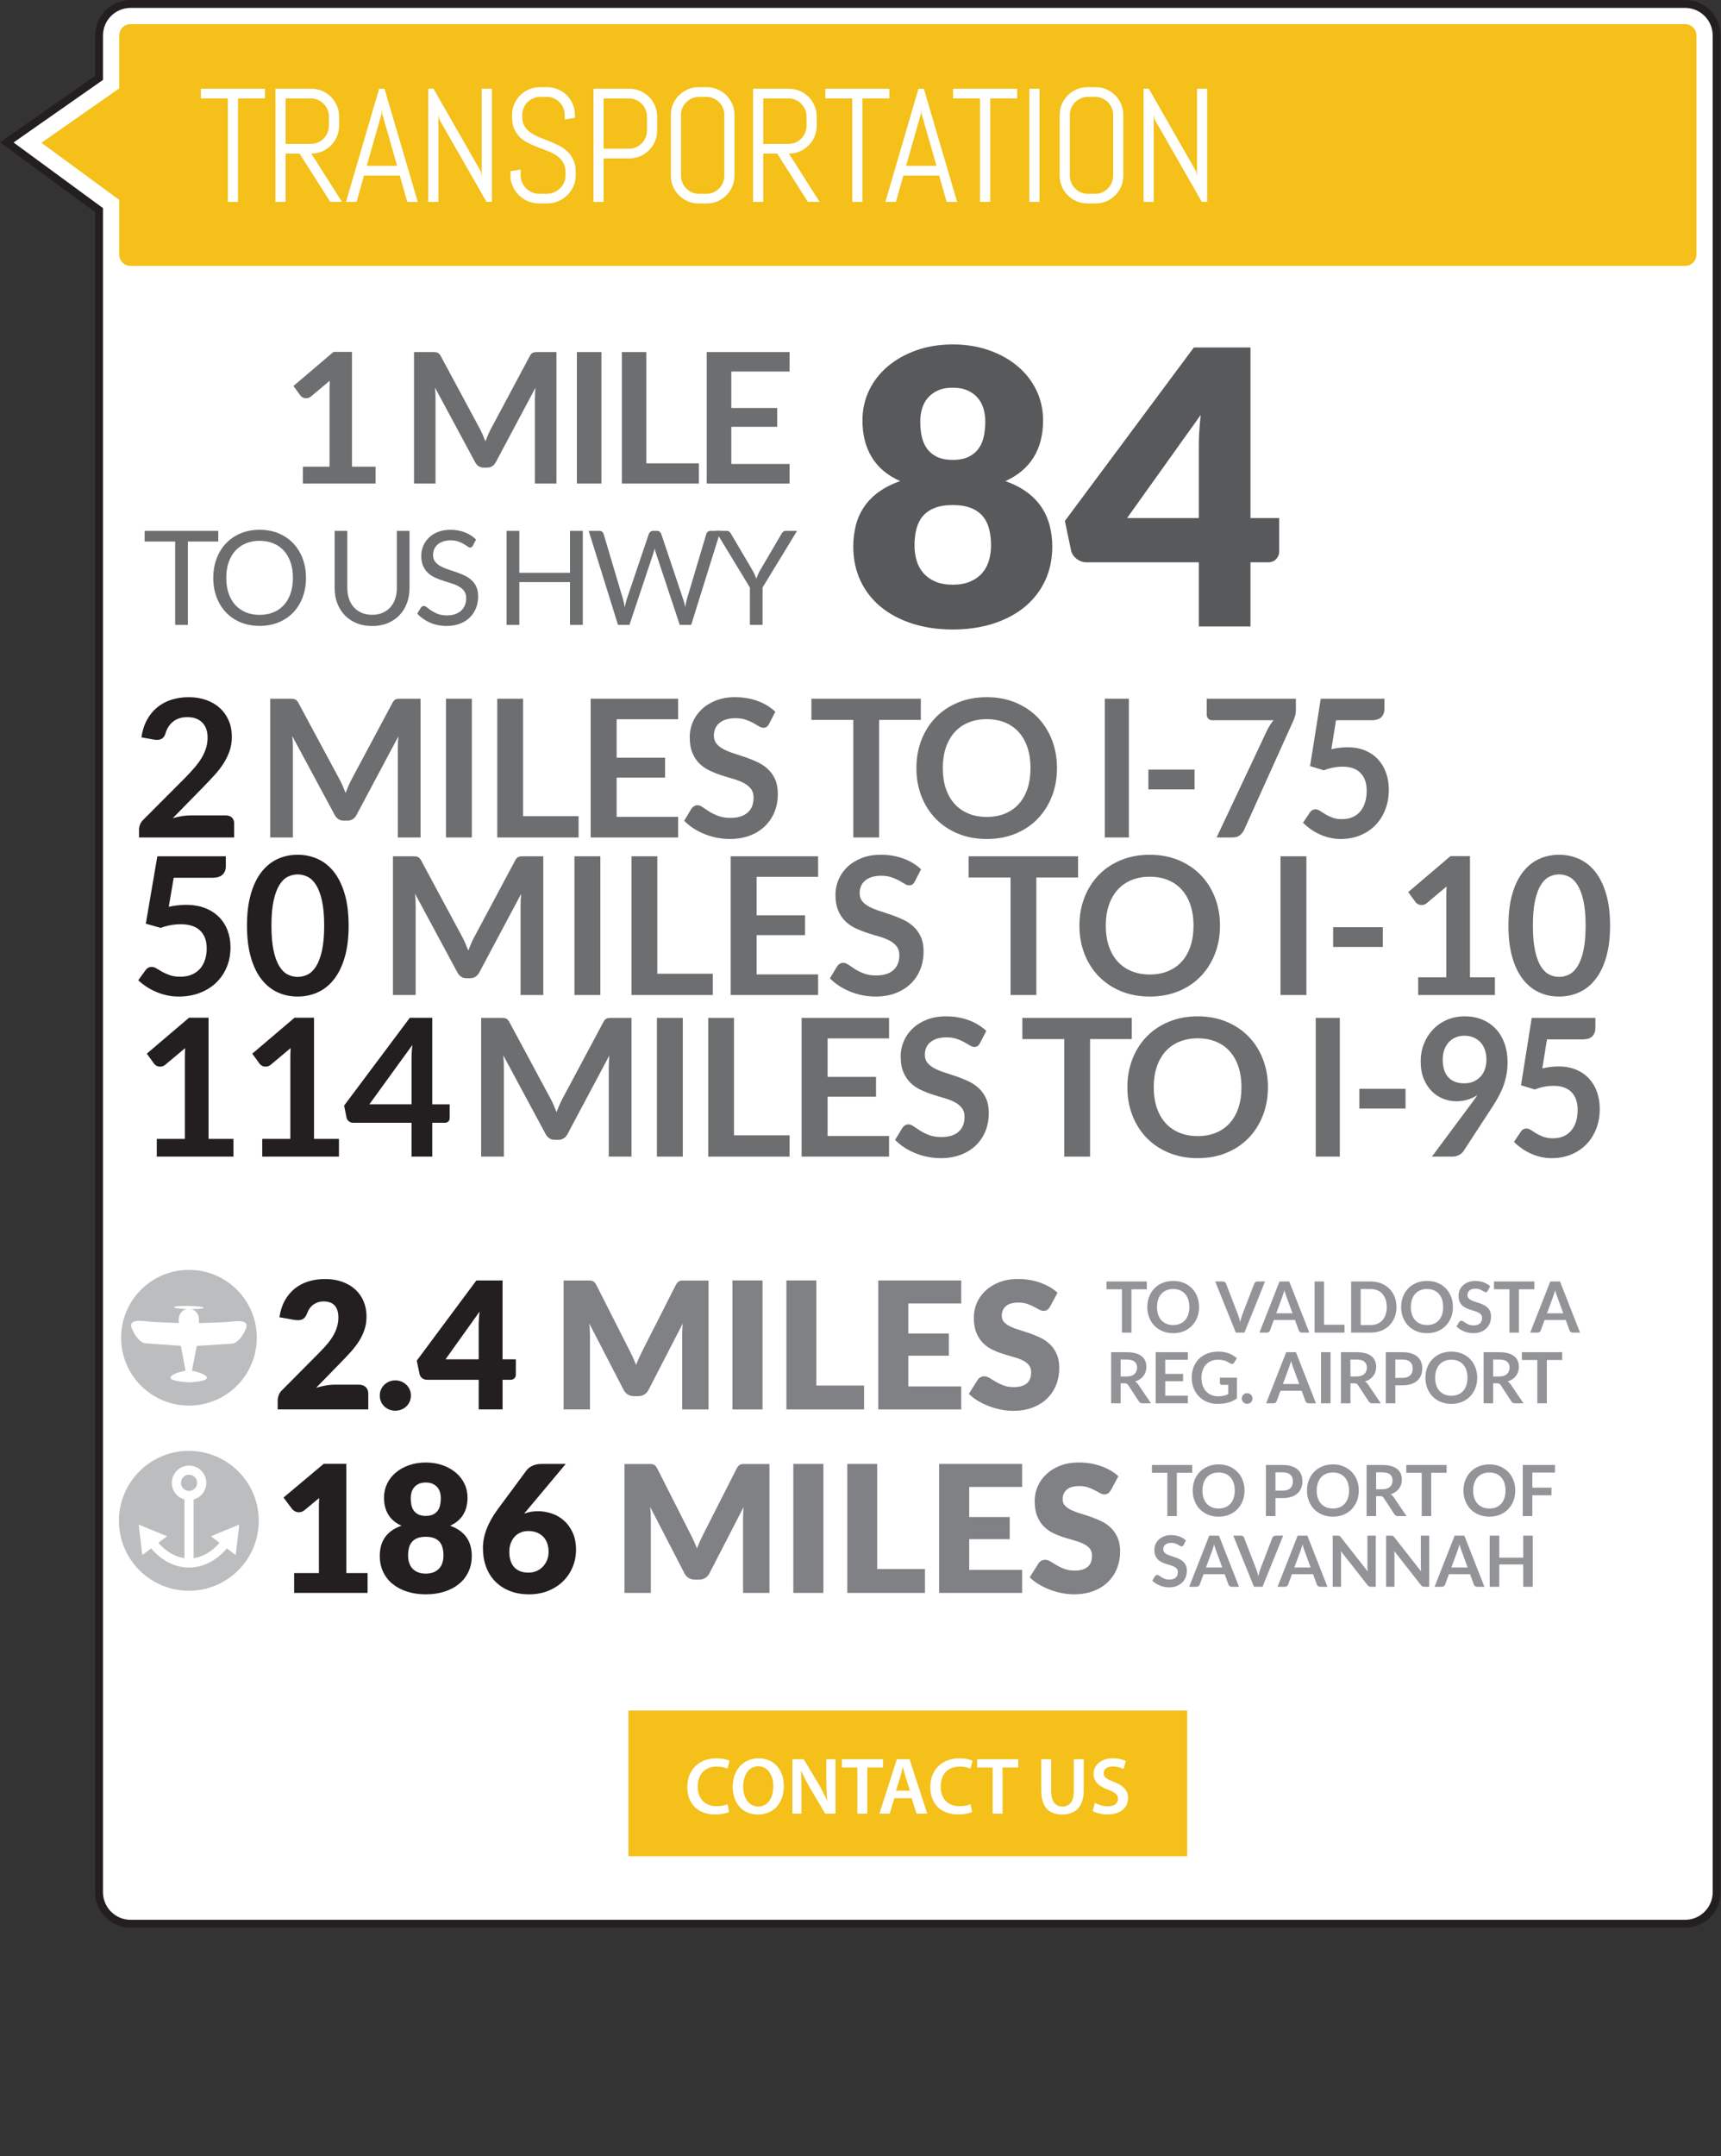 <?xml version="1.0" encoding="utf-8"?>
<!-- Generator: Adobe Illustrator 25.4.1, SVG Export Plug-In . SVG Version: 6.00 Build 0)  -->
<svg version="1.1" id="Layer_1" xmlns="http://www.w3.org/2000/svg" xmlns:xlink="http://www.w3.org/1999/xlink" x="0px" y="0px"
	 width="341px" height="427px" viewBox="0 0 341 427" enable-background="new 0 0 341 427" xml:space="preserve">
<rect x="0" y="0" width="341" height="427" fill="#333333" stroke="none"/>
<path fill="#FFFFFF" stroke="#231F20" stroke-width="1.563" stroke-miterlimit="10" d="M340.135,374.691
	c0,3.453-2.797,6.25-6.25,6.25H25.877c-3.453,0-6.252-2.797-6.252-6.25V41.605L1.342,28.201l18.283-12.787V7.033
	c0-3.453,2.799-6.252,6.252-6.252h308.008c3.453,0,6.25,2.799,6.25,6.252V374.691z"/>
<rect x="124.519" y="338.718" fill="#F4C019" width="110.719" height="28.851"/>
<g>
	<path fill="#FFFFFF" d="M144.475,358.823c-0.464,0.24-1.488,0.48-2.785,0.48c-3.425,0-5.506-2.145-5.506-5.426
		c0-3.553,2.465-5.698,5.763-5.698c1.296,0,2.225,0.272,2.625,0.48l-0.433,1.569c-0.512-0.224-1.216-0.416-2.112-0.416
		c-2.193,0-3.778,1.376-3.778,3.969c0,2.369,1.393,3.89,3.762,3.89c0.801,0,1.633-0.16,2.146-0.4L144.475,358.823z"/>
	<path fill="#FFFFFF" d="M155.308,353.637c0,3.618-2.192,5.683-5.17,5.683c-3.041,0-4.962-2.321-4.962-5.49
		c0-3.313,2.081-5.65,5.122-5.65C153.451,348.179,155.308,350.564,155.308,353.637z M147.257,353.797
		c0,2.193,1.104,3.938,2.993,3.938c1.904,0,2.978-1.761,2.978-4.018c0-2.033-1.009-3.954-2.978-3.954
		C148.297,349.764,147.257,351.572,147.257,353.797z"/>
	<path fill="#FFFFFF" d="M157,359.144v-10.789h2.24l2.785,4.626c0.721,1.201,1.345,2.449,1.841,3.618h0.032
		c-0.128-1.441-0.176-2.833-0.176-4.482v-3.762h1.824v10.789h-2.032l-2.817-4.738c-0.688-1.185-1.408-2.513-1.937-3.729
		l-0.048,0.016c0.079,1.392,0.096,2.817,0.096,4.594v3.857H157z"/>
	<path fill="#FFFFFF" d="M169.881,350.004h-3.073v-1.649h8.147v1.649h-3.105v9.14h-1.969V350.004z"/>
	<path fill="#FFFFFF" d="M177.209,356.086l-0.928,3.057h-2.033l3.458-10.789h2.513l3.505,10.789h-2.112l-0.977-3.057H177.209z
		 M180.299,354.598l-0.849-2.657c-0.208-0.656-0.384-1.393-0.544-2.017h-0.032c-0.16,0.624-0.32,1.376-0.512,2.017l-0.833,2.657
		H180.299z"/>
	<path fill="#FFFFFF" d="M192.619,358.823c-0.464,0.24-1.488,0.48-2.785,0.48c-3.425,0-5.506-2.145-5.506-5.426
		c0-3.553,2.465-5.698,5.763-5.698c1.296,0,2.225,0.272,2.625,0.48l-0.433,1.569c-0.512-0.224-1.216-0.416-2.112-0.416
		c-2.193,0-3.778,1.376-3.778,3.969c0,2.369,1.393,3.89,3.762,3.89c0.801,0,1.633-0.16,2.146-0.4L192.619,358.823z"/>
	<path fill="#FFFFFF" d="M196.682,350.004h-3.073v-1.649h8.147v1.649h-3.105v9.14h-1.969V350.004z"/>
	<path fill="#FFFFFF" d="M208.281,348.355v6.291c0,2.113,0.881,3.089,2.209,3.089c1.425,0,2.273-0.976,2.273-3.089v-6.291h1.969
		v6.163c0,3.33-1.713,4.802-4.306,4.802c-2.497,0-4.114-1.393-4.114-4.786v-6.179H208.281z"/>
	<path fill="#FFFFFF" d="M216.937,356.999c0.64,0.368,1.601,0.688,2.608,0.688c1.265,0,1.969-0.592,1.969-1.473
		c0-0.816-0.544-1.296-1.921-1.792c-1.776-0.641-2.913-1.585-2.913-3.138c0-1.761,1.473-3.105,3.81-3.105
		c1.169,0,2.033,0.256,2.594,0.544l-0.48,1.585c-0.385-0.208-1.137-0.512-2.146-0.512c-1.248,0-1.792,0.672-1.792,1.296
		c0,0.833,0.624,1.216,2.064,1.777c1.873,0.704,2.785,1.648,2.785,3.201c0,1.729-1.312,3.233-4.098,3.233
		c-1.137,0-2.321-0.32-2.913-0.672L216.937,356.999z"/>
</g>
<path fill="#F4C019" d="M8.213,28.277l15.412,11.301v10.826c0,1.242,1.01,2.25,2.252,2.25h308.008c1.242,0,2.25-1.008,2.25-2.25
	V7.033c0-1.242-1.008-2.252-2.25-2.252H25.877c-1.242,0-2.252,1.01-2.252,2.252v10.465L8.213,28.277z"/>
<g>
	<path fill="#FFFFFF" d="M47.158,19.494v20.484h-2.016V19.494h-5.344v-1.922h12.703v1.922H47.158z"/>
	<path fill="#FFFFFF" d="M65.437,39.979l-6.078-9.562h-2.766v9.562h-2.016V17.572h7.109c0.76,0,1.474,0.144,2.141,0.43
		c0.666,0.287,1.25,0.68,1.75,1.18s0.893,1.086,1.18,1.758c0.286,0.672,0.43,1.388,0.43,2.148V24.9c0,0.761-0.144,1.477-0.43,2.148
		c-0.287,0.672-0.68,1.258-1.18,1.758s-1.084,0.894-1.75,1.18c-0.667,0.287-1.381,0.43-2.141,0.43l6.078,9.562H65.437z
		 M65.171,23.088c0-0.5-0.094-0.966-0.281-1.398c-0.188-0.432-0.443-0.812-0.766-1.141c-0.323-0.328-0.701-0.586-1.133-0.773
		c-0.433-0.188-0.898-0.281-1.398-0.281h-5v9h5c0.5,0,0.966-0.094,1.398-0.281c0.432-0.188,0.81-0.445,1.133-0.773
		c0.322-0.328,0.578-0.708,0.766-1.141c0.188-0.432,0.281-0.898,0.281-1.398V23.088z"/>
	<path fill="#FFFFFF" d="M79.215,34.76h-7.094l-1.469,5.219h-2.094l6.562-22.406h1.062l6.594,22.406h-2.078L79.215,34.76z
		 M72.668,32.838h6.016L75.73,22.51l-0.062-0.828l-0.062,0.828L72.668,32.838z"/>
	<path fill="#FFFFFF" d="M96.398,39.979l-9.344-16.312l-0.188-0.969v17.281h-2.016V17.572h1.047L95.242,33.9l0.203,0.953V17.572
		h2.016v22.406H96.398z"/>
	<path fill="#FFFFFF" d="M114.067,34.791c0,0.761-0.154,1.474-0.461,2.141c-0.308,0.667-0.719,1.25-1.234,1.75
		s-1.115,0.894-1.797,1.18c-0.683,0.286-1.404,0.43-2.164,0.43h-1.609c-0.761,0-1.482-0.144-2.164-0.43
		c-0.683-0.286-1.281-0.68-1.797-1.18s-0.928-1.083-1.234-1.75c-0.308-0.667-0.461-1.38-0.461-2.141V33.9l2.016-0.328v1.219
		c0,0.5,0.102,0.966,0.305,1.398c0.203,0.433,0.477,0.812,0.82,1.141s0.742,0.586,1.195,0.773s0.93,0.281,1.43,0.281h1.406
		c0.5,0,0.974-0.094,1.422-0.281c0.447-0.188,0.844-0.445,1.188-0.773s0.617-0.708,0.82-1.141c0.203-0.432,0.305-0.898,0.305-1.398
		v-0.672c0-0.771-0.151-1.411-0.453-1.922c-0.303-0.51-0.703-0.945-1.203-1.305s-1.065-0.664-1.695-0.914
		c-0.631-0.25-1.279-0.5-1.945-0.75c-0.667-0.25-1.315-0.526-1.945-0.828c-0.631-0.302-1.195-0.68-1.695-1.133
		s-0.901-1.008-1.203-1.664c-0.303-0.656-0.453-1.463-0.453-2.422V22.76c0-0.76,0.143-1.474,0.43-2.141
		c0.286-0.667,0.68-1.25,1.18-1.75s1.086-0.893,1.758-1.18c0.672-0.286,1.388-0.43,2.148-0.43h1.438c0.76,0,1.474,0.144,2.141,0.43
		c0.666,0.287,1.25,0.68,1.75,1.18s0.893,1.083,1.18,1.75c0.286,0.667,0.43,1.38,0.43,2.141v0.578l-2.016,0.328V22.76
		c0-0.5-0.094-0.966-0.281-1.398c-0.188-0.432-0.443-0.81-0.766-1.133c-0.323-0.323-0.701-0.578-1.133-0.766
		c-0.433-0.188-0.898-0.281-1.398-0.281h-1.25c-0.5,0-0.967,0.094-1.398,0.281c-0.433,0.188-0.812,0.443-1.141,0.766
		c-0.328,0.323-0.586,0.701-0.773,1.133c-0.188,0.433-0.281,0.898-0.281,1.398v0.422c0,0.719,0.15,1.323,0.453,1.812
		c0.302,0.49,0.703,0.909,1.203,1.258c0.5,0.349,1.064,0.651,1.695,0.906c0.63,0.255,1.278,0.516,1.945,0.781
		c0.666,0.266,1.314,0.558,1.945,0.875c0.63,0.318,1.195,0.708,1.695,1.172c0.5,0.464,0.9,1.029,1.203,1.695
		c0.302,0.667,0.453,1.479,0.453,2.438V34.791z"/>
	<path fill="#FFFFFF" d="M129.775,28.01c-0.287,0.667-0.68,1.25-1.18,1.75s-1.086,0.894-1.758,1.18
		c-0.672,0.287-1.389,0.43-2.148,0.43h-5.078v8.609h-2.016V17.572h7.094c0.76,0,1.477,0.144,2.148,0.43
		c0.672,0.287,1.258,0.68,1.758,1.18s0.893,1.086,1.18,1.758c0.286,0.672,0.43,1.388,0.43,2.148v2.781
		C130.205,26.63,130.062,27.343,129.775,28.01z M128.189,23.088c0-0.5-0.094-0.966-0.281-1.398
		c-0.188-0.432-0.445-0.812-0.773-1.141s-0.709-0.586-1.141-0.773c-0.433-0.188-0.898-0.281-1.398-0.281h-4.984v9.953h4.984
		c0.5,0,0.966-0.094,1.398-0.281c0.432-0.188,0.812-0.442,1.141-0.766c0.328-0.323,0.586-0.7,0.773-1.133
		c0.188-0.432,0.281-0.898,0.281-1.398V23.088z"/>
	<path fill="#FFFFFF" d="M145.101,36.932c-0.287,0.667-0.68,1.25-1.18,1.75s-1.084,0.894-1.75,1.18
		c-0.667,0.286-1.381,0.43-2.141,0.43h-1.594c-0.761,0-1.477-0.144-2.148-0.43s-1.258-0.68-1.758-1.18s-0.894-1.083-1.18-1.75
		c-0.287-0.667-0.43-1.38-0.43-2.141V22.76c0-0.76,0.143-1.474,0.43-2.141c0.286-0.667,0.68-1.25,1.18-1.75s1.086-0.893,1.758-1.18
		c0.672-0.286,1.388-0.43,2.148-0.43h1.594c0.76,0,1.474,0.144,2.141,0.43c0.666,0.287,1.25,0.68,1.75,1.18s0.893,1.083,1.18,1.75
		c0.286,0.667,0.43,1.38,0.43,2.141v12.031C145.53,35.552,145.387,36.265,145.101,36.932z M143.515,22.76
		c0-0.5-0.094-0.966-0.281-1.398c-0.188-0.432-0.443-0.81-0.766-1.133c-0.323-0.323-0.701-0.578-1.133-0.766
		c-0.433-0.188-0.898-0.281-1.398-0.281h-1.406c-0.5,0-0.967,0.094-1.398,0.281c-0.433,0.188-0.812,0.443-1.141,0.766
		c-0.328,0.323-0.586,0.701-0.773,1.133c-0.188,0.433-0.281,0.898-0.281,1.398v12.031c0,0.5,0.094,0.966,0.281,1.398
		c0.188,0.433,0.445,0.812,0.773,1.141s0.708,0.586,1.141,0.773c0.432,0.188,0.898,0.281,1.398,0.281h1.406
		c0.5,0,0.966-0.094,1.398-0.281c0.432-0.188,0.81-0.445,1.133-0.773c0.322-0.328,0.578-0.708,0.766-1.141
		c0.188-0.432,0.281-0.898,0.281-1.398V22.76z"/>
	<path fill="#FFFFFF" d="M160.074,39.979l-6.078-9.562h-2.766v9.562h-2.016V17.572h7.109c0.76,0,1.474,0.144,2.141,0.43
		c0.666,0.287,1.25,0.68,1.75,1.18s0.893,1.086,1.18,1.758c0.286,0.672,0.43,1.388,0.43,2.148V24.9c0,0.761-0.144,1.477-0.43,2.148
		c-0.287,0.672-0.68,1.258-1.18,1.758s-1.084,0.894-1.75,1.18c-0.667,0.287-1.381,0.43-2.141,0.43l6.078,9.562H160.074z
		 M159.809,23.088c0-0.5-0.094-0.966-0.281-1.398c-0.188-0.432-0.443-0.812-0.766-1.141c-0.323-0.328-0.701-0.586-1.133-0.773
		c-0.433-0.188-0.898-0.281-1.398-0.281h-5v9h5c0.5,0,0.966-0.094,1.398-0.281c0.432-0.188,0.81-0.445,1.133-0.773
		c0.322-0.328,0.578-0.708,0.766-1.141c0.188-0.432,0.281-0.898,0.281-1.398V23.088z"/>
	<path fill="#FFFFFF" d="M170.883,19.494v20.484h-2.016V19.494h-5.344v-1.922h12.703v1.922H170.883z"/>
	<path fill="#FFFFFF" d="M186.083,34.76h-7.094l-1.469,5.219h-2.094l6.562-22.406h1.062l6.594,22.406h-2.078L186.083,34.76z
		 M179.536,32.838h6.016l-2.953-10.328l-0.062-0.828l-0.062,0.828L179.536,32.838z"/>
	<path fill="#FFFFFF" d="M196.205,19.494v20.484h-2.016V19.494h-5.344v-1.922h12.703v1.922H196.205z"/>
	<path fill="#FFFFFF" d="M203.952,39.979V17.572h2.016v22.406H203.952z"/>
	<path fill="#FFFFFF" d="M222.145,36.932c-0.287,0.667-0.68,1.25-1.18,1.75s-1.084,0.894-1.75,1.18
		c-0.667,0.286-1.381,0.43-2.141,0.43h-1.594c-0.761,0-1.477-0.144-2.148-0.43s-1.258-0.68-1.758-1.18s-0.894-1.083-1.18-1.75
		c-0.287-0.667-0.43-1.38-0.43-2.141V22.76c0-0.76,0.143-1.474,0.43-2.141c0.286-0.667,0.68-1.25,1.18-1.75s1.086-0.893,1.758-1.18
		c0.672-0.286,1.388-0.43,2.148-0.43h1.594c0.76,0,1.474,0.144,2.141,0.43c0.666,0.287,1.25,0.68,1.75,1.18s0.893,1.083,1.18,1.75
		c0.286,0.667,0.43,1.38,0.43,2.141v12.031C222.574,35.552,222.431,36.265,222.145,36.932z M220.559,22.76
		c0-0.5-0.094-0.966-0.281-1.398c-0.188-0.432-0.443-0.81-0.766-1.133c-0.323-0.323-0.701-0.578-1.133-0.766
		c-0.433-0.188-0.898-0.281-1.398-0.281h-1.406c-0.5,0-0.967,0.094-1.398,0.281c-0.433,0.188-0.812,0.443-1.141,0.766
		c-0.328,0.323-0.586,0.701-0.773,1.133c-0.188,0.433-0.281,0.898-0.281,1.398v12.031c0,0.5,0.094,0.966,0.281,1.398
		c0.188,0.433,0.445,0.812,0.773,1.141s0.708,0.586,1.141,0.773c0.432,0.188,0.898,0.281,1.398,0.281h1.406
		c0.5,0,0.966-0.094,1.398-0.281c0.432-0.188,0.81-0.445,1.133-0.773c0.322-0.328,0.578-0.708,0.766-1.141
		c0.188-0.432,0.281-0.898,0.281-1.398V22.76z"/>
	<path fill="#FFFFFF" d="M238.133,39.979l-9.344-16.312l-0.188-0.969v17.281h-2.016V17.572h1.047l9.344,16.328l0.203,0.953V17.572
		h2.016v22.406H238.133z"/>
</g>
<rect x="49.371" y="141.408" fill="none" width="182.225" height="92.383"/>
<g>
	<g>
		<path fill="#231F20" d="M44.74,171.557c0,0.671-0.212,1.216-0.637,1.634c-0.425,0.418-1.13,0.627-2.118,0.627h-7.562l-0.987,5.738
			c1.241-0.253,2.375-0.38,3.4-0.38c1.444,0,2.714,0.215,3.81,0.646s2.018,1.026,2.765,1.786c0.747,0.76,1.312,1.65,1.691,2.67
			s0.569,2.118,0.569,3.296c0,1.457-0.256,2.787-0.77,3.99c-0.513,1.204-1.226,2.233-2.137,3.088
			c-0.912,0.855-1.992,1.517-3.24,1.985c-1.247,0.468-2.606,0.703-4.075,0.703c-0.861,0-1.679-0.089-2.451-0.266
			s-1.498-0.415-2.176-0.712c-0.678-0.298-1.305-0.64-1.881-1.026c-0.576-0.386-1.092-0.794-1.548-1.225l1.443-1.995
			c0.305-0.431,0.71-0.646,1.216-0.646c0.317,0,0.637,0.102,0.96,0.304c0.323,0.203,0.7,0.425,1.131,0.665
			c0.43,0.241,0.931,0.463,1.501,0.665c0.569,0.203,1.26,0.304,2.07,0.304c0.861,0,1.622-0.139,2.28-0.418s1.207-0.668,1.644-1.168
			c0.438-0.5,0.767-1.096,0.988-1.786s0.332-1.441,0.332-2.251c0-1.495-0.434-2.663-1.301-3.505
			c-0.868-0.842-2.145-1.264-3.829-1.264c-1.33,0-2.666,0.241-4.009,0.722l-2.926-0.836l2.279-13.338H44.74V171.557z"/>
		<path fill="#231F20" d="M69.078,183.299c0,2.394-0.256,4.474-0.77,6.241c-0.513,1.767-1.223,3.227-2.128,4.379
			c-0.905,1.153-1.976,2.011-3.211,2.575c-1.235,0.563-2.568,0.846-3.999,0.846c-1.432,0-2.759-0.282-3.98-0.846
			c-1.223-0.563-2.284-1.422-3.183-2.575c-0.899-1.152-1.603-2.612-2.109-4.379s-0.76-3.847-0.76-6.241
			c0-2.407,0.253-4.49,0.76-6.251s1.21-3.217,2.109-4.37c0.898-1.152,1.96-2.011,3.183-2.575c1.222-0.563,2.549-0.845,3.98-0.845
			c1.431,0,2.764,0.282,3.999,0.845c1.235,0.564,2.306,1.422,3.211,2.575c0.905,1.153,1.615,2.609,2.128,4.37
			C68.822,178.809,69.078,180.893,69.078,183.299z M64.233,183.299c0-1.989-0.146-3.635-0.438-4.94
			c-0.291-1.305-0.681-2.343-1.168-3.116c-0.488-0.772-1.049-1.314-1.682-1.625c-0.634-0.31-1.292-0.465-1.976-0.465
			c-0.672,0-1.321,0.155-1.948,0.465c-0.627,0.311-1.181,0.852-1.662,1.625c-0.481,0.773-0.864,1.812-1.149,3.116
			s-0.428,2.951-0.428,4.94s0.143,3.635,0.428,4.94s0.668,2.343,1.149,3.116c0.481,0.773,1.035,1.314,1.662,1.625
			c0.627,0.311,1.276,0.466,1.948,0.466c0.684,0,1.342-0.155,1.976-0.466c0.633-0.31,1.193-0.852,1.682-1.625
			c0.487-0.772,0.877-1.811,1.168-3.116C64.088,186.935,64.233,185.288,64.233,183.299z"/>
		<path fill="#6D6E70" d="M92.248,186.899c0.184,0.437,0.364,0.877,0.542,1.321c0.177-0.456,0.361-0.906,0.551-1.349
			c0.19-0.443,0.393-0.867,0.608-1.273l8.132-15.219c0.102-0.19,0.206-0.342,0.313-0.456c0.107-0.114,0.228-0.196,0.361-0.247
			c0.133-0.051,0.281-0.083,0.446-0.095c0.164-0.012,0.361-0.019,0.589-0.019h3.857v27.474h-4.503V179.29
			c0-0.329,0.009-0.69,0.028-1.083c0.019-0.393,0.047-0.792,0.085-1.197l-8.303,15.58c-0.19,0.354-0.438,0.63-0.741,0.826
			c-0.304,0.197-0.658,0.294-1.063,0.294h-0.703c-0.405,0-0.76-0.098-1.064-0.294c-0.304-0.196-0.551-0.472-0.741-0.826
			l-8.417-15.637c0.051,0.418,0.086,0.827,0.104,1.226c0.02,0.399,0.029,0.77,0.029,1.111v17.746h-4.503v-27.474h3.856
			c0.229,0,0.425,0.007,0.589,0.019c0.165,0.013,0.313,0.044,0.446,0.095c0.134,0.051,0.257,0.133,0.371,0.247
			c0.114,0.114,0.222,0.266,0.323,0.456l8.208,15.257C91.865,186.041,92.064,186.462,92.248,186.899z"/>
		<path fill="#6D6E70" d="M118.953,197.036h-5.13v-27.474h5.13V197.036z"/>
		<path fill="#6D6E70" d="M130.238,192.818h11.001v4.218h-16.111v-27.474h5.11V192.818z"/>
		<path fill="#6D6E70" d="M162.101,169.562v4.066h-12.179v7.619h9.595v3.933h-9.595v7.771h12.179v4.085h-17.327v-27.474H162.101z"/>
		<path fill="#6D6E70" d="M181.253,174.559c-0.14,0.279-0.301,0.475-0.484,0.589c-0.184,0.114-0.402,0.171-0.655,0.171
			c-0.254,0-0.539-0.098-0.855-0.295c-0.316-0.196-0.69-0.415-1.121-0.655c-0.431-0.24-0.934-0.459-1.511-0.655
			c-0.576-0.196-1.257-0.295-2.042-0.295c-0.71,0-1.327,0.085-1.853,0.257c-0.525,0.171-0.969,0.408-1.33,0.712
			c-0.361,0.304-0.63,0.668-0.808,1.092c-0.178,0.425-0.266,0.89-0.266,1.396c0,0.646,0.181,1.185,0.541,1.615
			c0.361,0.431,0.839,0.798,1.435,1.102c0.596,0.304,1.273,0.577,2.033,0.817c0.76,0.241,1.536,0.497,2.327,0.77
			c0.792,0.272,1.567,0.589,2.328,0.95c0.76,0.361,1.438,0.817,2.033,1.368c0.595,0.551,1.073,1.226,1.434,2.023
			c0.361,0.798,0.542,1.767,0.542,2.907c0,1.242-0.212,2.403-0.637,3.486s-1.045,2.027-1.862,2.831
			c-0.816,0.805-1.814,1.438-2.992,1.9c-1.178,0.462-2.527,0.694-4.047,0.694c-0.874,0-1.735-0.086-2.584-0.257
			s-1.662-0.415-2.441-0.731c-0.779-0.316-1.508-0.696-2.186-1.14c-0.678-0.443-1.282-0.937-1.814-1.482l1.482-2.451
			c0.14-0.177,0.307-0.326,0.504-0.447c0.196-0.12,0.414-0.18,0.655-0.18c0.316,0,0.658,0.13,1.025,0.389
			c0.367,0.26,0.802,0.548,1.302,0.865s1.09,0.605,1.768,0.864c0.677,0.26,1.491,0.39,2.441,0.39c1.456,0,2.584-0.345,3.382-1.036
			c0.798-0.69,1.197-1.681,1.197-2.973c0-0.722-0.181-1.311-0.542-1.767s-0.839-0.839-1.435-1.149
			c-0.596-0.311-1.272-0.573-2.033-0.789c-0.76-0.215-1.532-0.45-2.317-0.703c-0.786-0.253-1.559-0.557-2.318-0.912
			c-0.76-0.354-1.438-0.817-2.033-1.387c-0.596-0.57-1.073-1.283-1.435-2.138c-0.36-0.855-0.541-1.91-0.541-3.164
			c0-1,0.199-1.976,0.599-2.926c0.398-0.95,0.981-1.792,1.748-2.527c0.766-0.734,1.706-1.323,2.821-1.767
			c1.114-0.443,2.388-0.665,3.819-0.665c1.621,0,3.115,0.253,4.483,0.76c1.368,0.507,2.533,1.216,3.496,2.128L181.253,174.559z"/>
		<path fill="#6D6E70" d="M213.609,169.562v4.199h-8.265v23.275h-5.111v-23.275h-8.303v-4.199H213.609z"/>
		<path fill="#6D6E70" d="M241.729,183.299c0,2.014-0.336,3.879-1.007,5.595c-0.672,1.717-1.615,3.202-2.831,4.456
			s-2.679,2.232-4.389,2.936s-3.604,1.055-5.682,1.055s-3.974-0.352-5.69-1.055s-3.186-1.682-4.408-2.936
			c-1.222-1.254-2.169-2.739-2.84-4.456c-0.672-1.716-1.007-3.582-1.007-5.595c0-2.014,0.335-3.879,1.007-5.596
			c0.671-1.716,1.618-3.202,2.84-4.456c1.223-1.254,2.691-2.232,4.408-2.936c1.717-0.703,3.613-1.054,5.69-1.054
			s3.972,0.354,5.682,1.064s3.173,1.688,4.389,2.936s2.159,2.729,2.831,4.446C241.394,179.42,241.729,181.285,241.729,183.299z
			 M236.485,183.299c0-1.507-0.199-2.86-0.599-4.057c-0.398-1.197-0.972-2.213-1.719-3.049c-0.748-0.836-1.656-1.476-2.727-1.919
			c-1.071-0.443-2.277-0.665-3.62-0.665s-2.553,0.222-3.629,0.665c-1.076,0.444-1.992,1.083-2.745,1.919
			c-0.754,0.836-1.333,1.852-1.738,3.049c-0.406,1.197-0.608,2.549-0.608,4.057s0.202,2.859,0.608,4.056
			c0.405,1.197,0.984,2.211,1.738,3.04c0.753,0.83,1.669,1.466,2.745,1.91s2.286,0.665,3.629,0.665s2.549-0.222,3.62-0.665
			c1.07-0.443,1.979-1.08,2.727-1.91c0.747-0.829,1.32-1.843,1.719-3.04C236.286,186.159,236.485,184.807,236.485,183.299z"/>
		<path fill="#6D6E70" d="M258.849,197.036h-5.13v-27.474h5.13V197.036z"/>
		<path fill="#6D6E70" d="M264.149,183.603h9.842v3.914h-9.842V183.603z"/>
		<path fill="#6D6E70" d="M281.003,193.521h5.566v-16.017c0-0.62,0.02-1.273,0.058-1.957l-3.952,3.306
			c-0.165,0.14-0.333,0.235-0.504,0.285c-0.171,0.051-0.339,0.076-0.503,0.076c-0.254,0-0.485-0.054-0.694-0.162
			s-0.364-0.231-0.465-0.371l-1.482-2.033l8.379-7.125h3.857v23.997h4.939v3.515h-15.199V193.521z"/>
		<path fill="#6D6E70" d="M319.02,183.299c0,2.394-0.256,4.474-0.77,6.241c-0.513,1.767-1.223,3.227-2.128,4.379
			c-0.905,1.153-1.976,2.011-3.211,2.575s-2.568,0.846-3.999,0.846c-1.432,0-2.759-0.282-3.98-0.846
			c-1.223-0.563-2.284-1.422-3.183-2.575c-0.899-1.152-1.603-2.612-2.109-4.379s-0.76-3.847-0.76-6.241
			c0-2.407,0.253-4.49,0.76-6.251s1.21-3.217,2.109-4.37c0.898-1.152,1.96-2.011,3.183-2.575c1.222-0.563,2.549-0.845,3.98-0.845
			c1.431,0,2.764,0.282,3.999,0.845c1.235,0.564,2.306,1.422,3.211,2.575c0.905,1.153,1.615,2.609,2.128,4.37
			C318.765,178.809,319.02,180.893,319.02,183.299z M314.176,183.299c0-1.989-0.146-3.635-0.438-4.94
			c-0.291-1.305-0.681-2.343-1.168-3.116c-0.488-0.772-1.049-1.314-1.682-1.625c-0.634-0.31-1.292-0.465-1.976-0.465
			c-0.672,0-1.321,0.155-1.948,0.465c-0.627,0.311-1.181,0.852-1.662,1.625c-0.481,0.773-0.864,1.812-1.149,3.116
			s-0.428,2.951-0.428,4.94s0.143,3.635,0.428,4.94s0.668,2.343,1.149,3.116c0.481,0.773,1.035,1.314,1.662,1.625
			c0.627,0.311,1.276,0.466,1.948,0.466c0.684,0,1.342-0.155,1.976-0.466c0.633-0.31,1.193-0.852,1.682-1.625
			c0.487-0.772,0.877-1.811,1.168-3.116C314.03,186.935,314.176,185.288,314.176,183.299z"/>
		<path fill="#231F20" d="M31.061,225.521h5.566v-16.017c0-0.62,0.02-1.273,0.058-1.957l-3.952,3.306
			c-0.165,0.14-0.333,0.235-0.504,0.285c-0.171,0.051-0.339,0.076-0.503,0.076c-0.254,0-0.485-0.054-0.694-0.162
			s-0.364-0.231-0.465-0.371l-1.482-2.033l8.379-7.125h3.857v23.997h4.939v3.515H31.061V225.521z"/>
		<path fill="#231F20" d="M51.96,225.521h5.566v-16.017c0-0.62,0.02-1.273,0.058-1.957l-3.952,3.306
			c-0.165,0.14-0.333,0.235-0.504,0.285c-0.171,0.051-0.339,0.076-0.503,0.076c-0.254,0-0.485-0.054-0.694-0.162
			s-0.364-0.231-0.465-0.371l-1.482-2.033l8.379-7.125h3.857v23.997h4.939v3.515H51.96V225.521z"/>
		<path fill="#231F20" d="M85.646,218.681h3.458v2.717c0,0.254-0.083,0.472-0.247,0.656c-0.165,0.184-0.406,0.275-0.723,0.275
			h-2.488v6.707h-4.104v-6.707h-11.59c-0.316,0-0.596-0.098-0.836-0.294c-0.241-0.196-0.393-0.44-0.456-0.731l-0.476-2.375
			L81.2,201.543h4.446V218.681z M81.542,209.694c0-0.405,0.013-0.842,0.038-1.311s0.069-0.957,0.133-1.463l-8.531,11.761h8.36
			V209.694z"/>
		<path fill="#6D6E70" d="M109.728,218.899c0.184,0.437,0.364,0.877,0.542,1.321c0.177-0.456,0.361-0.906,0.551-1.349
			c0.19-0.443,0.393-0.867,0.608-1.273l8.132-15.219c0.102-0.19,0.206-0.342,0.313-0.456c0.107-0.114,0.228-0.196,0.361-0.247
			c0.133-0.051,0.281-0.083,0.446-0.095c0.164-0.012,0.361-0.019,0.589-0.019h3.857v27.474h-4.503V211.29
			c0-0.329,0.009-0.69,0.028-1.083c0.019-0.393,0.047-0.792,0.085-1.197l-8.303,15.58c-0.19,0.354-0.438,0.63-0.741,0.826
			c-0.304,0.197-0.658,0.294-1.063,0.294h-0.703c-0.405,0-0.76-0.098-1.064-0.294c-0.304-0.196-0.551-0.472-0.741-0.826
			l-8.417-15.637c0.051,0.418,0.086,0.827,0.104,1.226c0.02,0.399,0.029,0.77,0.029,1.111v17.746h-4.503v-27.474h3.856
			c0.229,0,0.425,0.007,0.589,0.019c0.165,0.013,0.313,0.044,0.446,0.095c0.134,0.051,0.257,0.133,0.371,0.247
			c0.114,0.114,0.222,0.266,0.323,0.456l8.208,15.257C109.345,218.041,109.544,218.462,109.728,218.899z"/>
		<path fill="#6D6E70" d="M135.292,229.036h-5.13v-27.474h5.13V229.036z"/>
		<path fill="#6D6E70" d="M145.437,224.818h11.001v4.218h-16.111v-27.474h5.11V224.818z"/>
		<path fill="#6D6E70" d="M176.16,201.562v4.066h-12.179v7.619h9.595v3.933h-9.595v7.771h12.179v4.085h-17.327v-27.474H176.16z"/>
		<path fill="#6D6E70" d="M194.173,206.559c-0.14,0.279-0.301,0.475-0.484,0.589c-0.184,0.114-0.402,0.171-0.655,0.171
			c-0.254,0-0.539-0.098-0.855-0.295c-0.316-0.196-0.69-0.415-1.121-0.655c-0.431-0.24-0.934-0.459-1.511-0.655
			c-0.576-0.196-1.257-0.295-2.042-0.295c-0.71,0-1.327,0.085-1.853,0.257c-0.525,0.171-0.969,0.408-1.33,0.712
			c-0.361,0.304-0.63,0.668-0.808,1.092c-0.178,0.425-0.266,0.89-0.266,1.396c0,0.646,0.181,1.185,0.541,1.615
			c0.361,0.431,0.839,0.798,1.435,1.102c0.596,0.304,1.273,0.577,2.033,0.817c0.76,0.241,1.536,0.497,2.327,0.77
			c0.792,0.272,1.567,0.589,2.328,0.95c0.76,0.361,1.438,0.817,2.033,1.368c0.595,0.551,1.073,1.226,1.434,2.023
			c0.361,0.798,0.542,1.767,0.542,2.907c0,1.242-0.212,2.403-0.637,3.486s-1.045,2.027-1.862,2.831
			c-0.816,0.805-1.814,1.438-2.992,1.9c-1.178,0.462-2.527,0.694-4.047,0.694c-0.874,0-1.735-0.086-2.584-0.257
			s-1.662-0.415-2.441-0.731c-0.779-0.316-1.508-0.696-2.186-1.14c-0.678-0.443-1.282-0.937-1.814-1.482l1.482-2.451
			c0.14-0.177,0.307-0.326,0.504-0.447c0.196-0.12,0.414-0.18,0.655-0.18c0.316,0,0.658,0.13,1.025,0.389
			c0.367,0.26,0.802,0.548,1.302,0.865s1.09,0.605,1.768,0.864c0.677,0.26,1.491,0.39,2.441,0.39c1.456,0,2.584-0.345,3.382-1.036
			c0.798-0.69,1.197-1.681,1.197-2.973c0-0.722-0.181-1.311-0.542-1.767s-0.839-0.839-1.435-1.149
			c-0.596-0.311-1.272-0.573-2.033-0.789c-0.76-0.215-1.532-0.45-2.317-0.703c-0.786-0.253-1.559-0.557-2.318-0.912
			c-0.76-0.354-1.438-0.817-2.033-1.387c-0.596-0.57-1.073-1.283-1.435-2.138c-0.36-0.855-0.541-1.91-0.541-3.164
			c0-1,0.199-1.976,0.599-2.926c0.398-0.95,0.981-1.792,1.748-2.527c0.766-0.734,1.706-1.323,2.821-1.767
			c1.114-0.443,2.388-0.665,3.819-0.665c1.621,0,3.115,0.253,4.483,0.76c1.368,0.507,2.533,1.216,3.496,2.128L194.173,206.559z"/>
		<path fill="#6D6E70" d="M224.249,201.562v4.199h-8.265v23.275h-5.111v-23.275h-8.303v-4.199H224.249z"/>
		<path fill="#6D6E70" d="M251.229,215.299c0,2.014-0.336,3.879-1.007,5.595c-0.672,1.717-1.615,3.202-2.831,4.456
			s-2.679,2.232-4.389,2.936s-3.604,1.055-5.682,1.055s-3.974-0.352-5.69-1.055s-3.186-1.682-4.408-2.936
			c-1.222-1.254-2.169-2.739-2.84-4.456c-0.672-1.716-1.007-3.582-1.007-5.595c0-2.014,0.335-3.879,1.007-5.596
			c0.671-1.716,1.618-3.202,2.84-4.456c1.223-1.254,2.691-2.232,4.408-2.936c1.717-0.703,3.613-1.054,5.69-1.054
			s3.972,0.354,5.682,1.064s3.173,1.688,4.389,2.936s2.159,2.729,2.831,4.446C250.894,211.42,251.229,213.285,251.229,215.299z
			 M245.985,215.299c0-1.507-0.199-2.86-0.599-4.057c-0.398-1.197-0.972-2.213-1.719-3.049c-0.748-0.836-1.656-1.476-2.727-1.919
			c-1.071-0.443-2.277-0.665-3.62-0.665s-2.553,0.222-3.629,0.665c-1.076,0.444-1.992,1.083-2.745,1.919
			c-0.754,0.836-1.333,1.852-1.738,3.049c-0.406,1.197-0.608,2.549-0.608,4.057s0.202,2.859,0.608,4.056
			c0.405,1.197,0.984,2.211,1.738,3.04c0.753,0.83,1.669,1.466,2.745,1.91s2.286,0.665,3.629,0.665s2.549-0.222,3.62-0.665
			c1.07-0.443,1.979-1.08,2.727-1.91c0.747-0.829,1.32-1.843,1.719-3.04C245.786,218.159,245.985,216.807,245.985,215.299z"/>
		<path fill="#6D6E70" d="M265.471,229.036H260.7v-27.474h4.771V229.036z"/>
		<path fill="#6D6E70" d="M269.34,215.603h9.153v3.914h-9.153V215.603z"/>
		<path fill="#6D6E70" d="M288.565,218.073c-0.884,0-1.749-0.165-2.598-0.494c-0.848-0.329-1.605-0.827-2.271-1.492
			c-0.666-0.665-1.199-1.488-1.6-2.47c-0.4-0.981-0.601-2.131-0.601-3.449c0-1.229,0.212-2.381,0.637-3.458
			c0.424-1.076,1.019-2.02,1.784-2.831s1.685-1.451,2.757-1.919c1.071-0.468,2.256-0.703,3.552-0.703
			c1.308,0,2.482,0.222,3.524,0.665c1.043,0.443,1.933,1.064,2.669,1.862c0.735,0.798,1.301,1.754,1.696,2.869
			c0.395,1.115,0.592,2.337,0.592,3.667c0,0.849-0.068,1.653-0.203,2.413c-0.136,0.76-0.33,1.491-0.583,2.194
			c-0.254,0.703-0.557,1.387-0.91,2.052s-0.748,1.333-1.184,2.005l-5.85,8.968c-0.2,0.304-0.497,0.561-0.892,0.77
			c-0.396,0.209-0.846,0.313-1.353,0.313h-4.011l7.934-10.659c0.2-0.266,0.389-0.525,0.565-0.779s0.348-0.506,0.513-0.76
			c-0.589,0.406-1.237,0.713-1.943,0.922C290.085,217.969,289.343,218.073,288.565,218.073z M294.52,209.846
			c0-0.747-0.106-1.416-0.318-2.004c-0.212-0.589-0.513-1.086-0.901-1.492c-0.389-0.405-0.852-0.715-1.387-0.931
			c-0.536-0.215-1.122-0.323-1.759-0.323c-0.659,0-1.254,0.117-1.784,0.352s-0.98,0.561-1.352,0.979s-0.657,0.915-0.857,1.491
			c-0.2,0.577-0.301,1.207-0.301,1.891c0,1.533,0.368,2.701,1.104,3.505c0.736,0.805,1.782,1.207,3.137,1.207
			c0.707,0,1.334-0.12,1.882-0.361s1.01-0.57,1.387-0.988c0.377-0.418,0.663-0.912,0.857-1.482
			C294.423,211.119,294.52,210.505,294.52,209.846z"/>
		<path fill="#6D6E70" d="M316.112,203.557c0,0.671-0.197,1.216-0.592,1.634c-0.395,0.418-1.052,0.627-1.971,0.627h-7.032
			l-0.919,5.738c1.154-0.253,2.209-0.38,3.163-0.38c1.343,0,2.523,0.215,3.543,0.646c1.019,0.431,1.876,1.026,2.57,1.786
			c0.695,0.76,1.22,1.65,1.573,2.67s0.53,2.118,0.53,3.296c0,1.457-0.239,2.787-0.716,3.99c-0.478,1.204-1.14,2.233-1.988,3.088
			c-0.848,0.855-1.853,1.517-3.013,1.985c-1.16,0.468-2.424,0.703-3.79,0.703c-0.801,0-1.561-0.089-2.279-0.266
			s-1.394-0.415-2.023-0.712c-0.63-0.298-1.213-0.64-1.749-1.026c-0.536-0.386-1.017-0.794-1.44-1.225l1.343-1.995
			c0.283-0.431,0.66-0.646,1.131-0.646c0.295,0,0.592,0.102,0.893,0.304c0.301,0.203,0.65,0.425,1.052,0.665
			c0.4,0.241,0.865,0.463,1.396,0.665c0.53,0.203,1.172,0.304,1.926,0.304c0.802,0,1.508-0.139,2.121-0.418
			c0.612-0.279,1.122-0.668,1.528-1.168s0.712-1.096,0.919-1.786c0.206-0.69,0.309-1.441,0.309-2.251
			c0-1.495-0.403-2.663-1.21-3.505c-0.808-0.842-1.994-1.264-3.561-1.264c-1.237,0-2.479,0.241-3.729,0.722l-2.721-0.836
			l2.12-13.338h12.616V203.557z"/>
	</g>
</g>
<g>
	<g>
		<path fill="#231F20" d="M64.415,253.274c1.262,0,2.398,0.184,3.41,0.552c1.011,0.368,1.872,0.88,2.585,1.534
			c0.713,0.655,1.26,1.435,1.64,2.34s0.569,1.902,0.569,2.989c0,0.936-0.131,1.8-0.395,2.595c-0.263,0.795-0.622,1.552-1.078,2.271
			c-0.455,0.719-0.984,1.414-1.586,2.086c-0.603,0.672-1.242,1.353-1.92,2.042l-4.996,5.119c0.643-0.187,1.276-0.336,1.902-0.447
			c0.625-0.111,1.212-0.167,1.762-0.167h4.769c0.584,0,1.045,0.161,1.385,0.482c0.339,0.322,0.508,0.745,0.508,1.271v3.156H55.019
			v-1.753c0-0.339,0.07-0.701,0.21-1.087c0.141-0.386,0.386-0.736,0.736-1.052l7.363-7.416c0.631-0.631,1.181-1.233,1.647-1.806
			c0.468-0.572,0.854-1.136,1.157-1.691s0.532-1.11,0.684-1.666c0.152-0.555,0.229-1.143,0.229-1.762
			c0-1.017-0.243-1.797-0.728-2.34c-0.485-0.543-1.225-0.815-2.218-0.815c-0.409,0-0.783,0.059-1.122,0.175
			s-0.643,0.275-0.912,0.473c-0.269,0.199-0.499,0.433-0.692,0.701c-0.192,0.269-0.348,0.561-0.464,0.877
			c-0.188,0.526-0.424,0.906-0.71,1.139c-0.287,0.234-0.676,0.351-1.166,0.351c-0.117,0-0.243-0.005-0.377-0.018
			c-0.135-0.011-0.271-0.029-0.412-0.052l-2.875-0.508c0.187-1.274,0.546-2.384,1.078-3.331c0.531-0.947,1.192-1.736,1.98-2.367
			c0.789-0.631,1.692-1.102,2.709-1.411S63.246,253.274,64.415,253.274z"/>
		<path fill="#231F20" d="M75.248,276.345c0-0.421,0.079-0.812,0.236-1.174c0.158-0.362,0.374-0.678,0.649-0.947
			c0.274-0.269,0.599-0.482,0.973-0.64c0.374-0.158,0.783-0.236,1.228-0.236c0.432,0,0.835,0.079,1.209,0.236
			c0.374,0.158,0.701,0.372,0.982,0.64c0.28,0.269,0.499,0.584,0.657,0.947c0.157,0.362,0.236,0.753,0.236,1.174
			s-0.079,0.815-0.236,1.184c-0.158,0.368-0.377,0.687-0.657,0.955c-0.281,0.269-0.608,0.479-0.982,0.631s-0.777,0.228-1.209,0.228
			c-0.444,0-0.854-0.076-1.228-0.228s-0.698-0.362-0.973-0.631c-0.275-0.269-0.491-0.587-0.649-0.955
			C75.327,277.161,75.248,276.766,75.248,276.345z"/>
		<path fill="#231F20" d="M99.581,269.175h2.63v3.05c0,0.269-0.091,0.502-0.272,0.701c-0.181,0.199-0.441,0.298-0.779,0.298h-1.578
			v5.873h-4.733v-5.873H84.574c-0.339,0-0.646-0.105-0.92-0.315c-0.275-0.21-0.447-0.473-0.518-0.789l-0.561-2.682l11.815-15.883
			h5.189V269.175z M94.848,262.513c0-0.409,0.015-0.85,0.044-1.323c0.029-0.474,0.072-0.961,0.131-1.464l-6.749,9.449h6.574V262.513
			z"/>
		<path fill="#808184" d="M125.412,268.806c0.217,0.479,0.424,0.971,0.623,1.474c0.198-0.515,0.408-1.015,0.631-1.501
			c0.222-0.485,0.449-0.956,0.684-1.413l6.557-12.916c0.116-0.222,0.236-0.395,0.359-0.518c0.123-0.123,0.26-0.213,0.412-0.272
			c0.151-0.059,0.324-0.088,0.517-0.088c0.193,0,0.418,0,0.676,0h4.522v25.525h-5.225v-14.691c0-0.713,0.035-1.484,0.105-2.314
			l-6.767,13.13c-0.211,0.409-0.494,0.719-0.851,0.929s-0.763,0.315-1.218,0.315h-0.807c-0.456,0-0.862-0.105-1.219-0.315
			s-0.64-0.52-0.851-0.929l-6.802-13.148c0.047,0.409,0.082,0.815,0.105,1.218s0.035,0.774,0.035,1.113v14.691h-5.225v-25.525h4.523
			c0.257,0,0.481,0,0.675,0c0.192,0,0.365,0.029,0.517,0.088c0.152,0.059,0.29,0.149,0.412,0.272
			c0.123,0.123,0.243,0.295,0.359,0.518l6.574,12.969C124.971,267.864,125.196,268.326,125.412,268.806z"/>
		<path fill="#808184" d="M151.086,279.098h-5.96v-25.542h5.96V279.098z"/>
		<path fill="#808184" d="M161.745,274.364h9.467v4.733h-15.393v-25.542h5.926V274.364z"/>
		<path fill="#808184" d="M190.461,253.555v4.558h-10.483v5.96h8.029v4.383h-8.029v6.083h10.483v4.558h-16.444v-25.542H190.461z"/>
		<path fill="#808184" d="M208.062,258.744c-0.176,0.281-0.359,0.491-0.553,0.631c-0.192,0.14-0.44,0.21-0.744,0.21
			c-0.27,0-0.559-0.085-0.868-0.254s-0.66-0.359-1.052-0.57s-0.839-0.4-1.341-0.57c-0.503-0.169-1.076-0.254-1.719-0.254
			c-1.11,0-1.937,0.236-2.48,0.71c-0.543,0.473-0.815,1.113-0.815,1.919c0,0.515,0.164,0.941,0.491,1.28
			c0.327,0.339,0.757,0.631,1.288,0.876c0.532,0.246,1.14,0.471,1.823,0.675c0.685,0.205,1.383,0.432,2.096,0.684
			s1.411,0.546,2.095,0.885s1.291,0.771,1.823,1.297c0.531,0.526,0.961,1.166,1.288,1.919s0.491,1.663,0.491,2.726
			c0,1.181-0.205,2.285-0.613,3.313c-0.409,1.028-1.003,1.926-1.779,2.691c-0.777,0.766-1.736,1.367-2.876,1.806
			c-1.139,0.438-2.434,0.657-3.883,0.657c-0.795,0-1.604-0.082-2.428-0.245s-1.622-0.395-2.394-0.692
			c-0.771-0.298-1.496-0.651-2.174-1.061c-0.678-0.409-1.268-0.865-1.771-1.367l1.753-2.77c0.129-0.21,0.31-0.379,0.544-0.508
			c0.233-0.128,0.484-0.193,0.754-0.193c0.351,0,0.704,0.111,1.061,0.333c0.356,0.222,0.76,0.468,1.21,0.736
			c0.449,0.269,0.967,0.515,1.551,0.736c0.585,0.222,1.274,0.333,2.069,0.333c1.075,0,1.91-0.236,2.507-0.71
			c0.596-0.473,0.894-1.224,0.894-2.252c0-0.596-0.163-1.081-0.49-1.455c-0.328-0.374-0.757-0.684-1.289-0.929
			c-0.532-0.246-1.137-0.461-1.814-0.649c-0.678-0.187-1.373-0.394-2.086-0.622s-1.408-0.508-2.086-0.842
			c-0.679-0.333-1.283-0.771-1.814-1.314c-0.532-0.543-0.962-1.221-1.289-2.034c-0.327-0.812-0.49-1.814-0.49-3.007
			c0-0.958,0.192-1.893,0.578-2.805s0.952-1.724,1.7-2.437c0.748-0.712,1.666-1.282,2.753-1.709s2.331-0.64,3.733-0.64
			c0.783,0,1.546,0.062,2.288,0.184c0.742,0.123,1.446,0.304,2.112,0.543c0.667,0.24,1.289,0.526,1.867,0.859
			c0.579,0.333,1.096,0.71,1.552,1.13L208.062,258.744z"/>
	</g>
	<g>
		<path fill="#929497" d="M227.228,253.761v1.547h-3.045v8.575h-1.884v-8.575h-3.059v-1.547H227.228z"/>
		<path fill="#929497" d="M237.588,258.822c0,0.742-0.124,1.429-0.371,2.062c-0.248,0.632-0.596,1.18-1.043,1.642
			c-0.448,0.462-0.987,0.822-1.617,1.082c-0.63,0.259-1.328,0.388-2.093,0.388c-0.766,0-1.465-0.129-2.097-0.388
			c-0.633-0.259-1.174-0.62-1.624-1.082s-0.8-1.009-1.047-1.642s-0.371-1.319-0.371-2.062s0.124-1.429,0.371-2.062
			s0.597-1.179,1.047-1.642c0.45-0.462,0.991-0.822,1.624-1.082c0.632-0.259,1.331-0.388,2.097-0.388
			c0.765,0,1.463,0.13,2.093,0.392c0.63,0.261,1.169,0.622,1.617,1.081c0.447,0.46,0.795,1.006,1.043,1.638
			C237.464,257.393,237.588,258.08,237.588,258.822z M235.655,258.822c0-0.555-0.073-1.053-0.221-1.495
			c-0.146-0.441-0.357-0.815-0.633-1.124c-0.275-0.308-0.61-0.543-1.005-0.707c-0.395-0.163-0.839-0.245-1.333-0.245
			c-0.495,0-0.94,0.082-1.338,0.245c-0.396,0.164-0.733,0.399-1.011,0.707c-0.278,0.308-0.491,0.683-0.641,1.124
			c-0.149,0.441-0.225,0.939-0.225,1.495c0,0.556,0.075,1.054,0.225,1.495s0.362,0.814,0.641,1.12
			c0.277,0.306,0.614,0.54,1.011,0.703c0.397,0.164,0.843,0.245,1.338,0.245c0.494,0,0.938-0.082,1.333-0.245
			c0.395-0.163,0.729-0.397,1.005-0.703s0.486-0.679,0.633-1.12C235.582,259.875,235.655,259.377,235.655,258.822z"/>
		<path fill="#929497" d="M240.779,253.761h1.519c0.163,0,0.297,0.04,0.399,0.119c0.103,0.079,0.18,0.182,0.23,0.308l2.38,6.174
			c0.08,0.201,0.155,0.421,0.228,0.662s0.142,0.493,0.207,0.759c0.107-0.537,0.24-1.01,0.398-1.421l2.373-6.174
			c0.042-0.107,0.117-0.206,0.225-0.294c0.107-0.089,0.24-0.133,0.398-0.133h1.52l-4.088,10.122h-1.701L240.779,253.761z"/>
		<path fill="#929497" d="M259.427,263.883h-1.456c-0.163,0-0.298-0.041-0.402-0.123c-0.105-0.082-0.181-0.183-0.228-0.304
			l-0.756-2.065h-4.193l-0.756,2.065c-0.037,0.107-0.11,0.205-0.221,0.294c-0.109,0.088-0.243,0.133-0.402,0.133h-1.463
			l3.976-10.122h1.926L259.427,263.883z M252.875,260.061h3.227l-1.231-3.367c-0.057-0.149-0.118-0.326-0.186-0.528
			c-0.068-0.203-0.135-0.424-0.2-0.662c-0.065,0.238-0.129,0.459-0.192,0.665c-0.062,0.205-0.125,0.385-0.186,0.539L252.875,260.061
			z"/>
		<path fill="#929497" d="M262.353,262.329h4.053v1.554h-5.936v-10.122h1.883V262.329z"/>
		<path fill="#929497" d="M276.696,258.822c0,0.742-0.123,1.423-0.371,2.044c-0.247,0.621-0.595,1.155-1.043,1.603
			c-0.447,0.448-0.986,0.796-1.617,1.043c-0.63,0.248-1.327,0.371-2.093,0.371h-3.863v-10.122h3.863
			c0.766,0,1.463,0.125,2.093,0.375c0.631,0.25,1.17,0.598,1.617,1.043c0.448,0.446,0.796,0.979,1.043,1.6
			C276.573,257.398,276.696,258.08,276.696,258.822z M274.771,258.822c0-0.555-0.074-1.053-0.224-1.495
			c-0.149-0.441-0.362-0.814-0.638-1.12c-0.275-0.306-0.609-0.541-1.004-0.704c-0.395-0.164-0.839-0.245-1.334-0.245h-1.967v7.126
			h1.967c0.495,0,0.939-0.082,1.334-0.245c0.395-0.163,0.729-0.397,1.004-0.703s0.488-0.679,0.638-1.12
			S274.771,259.377,274.771,258.822z"/>
		<path fill="#929497" d="M287.883,258.822c0,0.742-0.124,1.429-0.371,2.062c-0.248,0.632-0.596,1.18-1.043,1.642
			c-0.448,0.462-0.987,0.822-1.617,1.082c-0.63,0.259-1.328,0.388-2.093,0.388c-0.766,0-1.465-0.129-2.097-0.388
			c-0.633-0.259-1.174-0.62-1.624-1.082s-0.8-1.009-1.047-1.642s-0.371-1.319-0.371-2.062s0.124-1.429,0.371-2.062
			s0.597-1.179,1.047-1.642c0.45-0.462,0.991-0.822,1.624-1.082c0.632-0.259,1.331-0.388,2.097-0.388
			c0.765,0,1.463,0.13,2.093,0.392c0.63,0.261,1.169,0.622,1.617,1.081c0.447,0.46,0.795,1.006,1.043,1.638
			C287.759,257.393,287.883,258.08,287.883,258.822z M285.95,258.822c0-0.555-0.073-1.053-0.221-1.495
			c-0.146-0.441-0.357-0.815-0.633-1.124c-0.275-0.308-0.61-0.543-1.005-0.707c-0.395-0.163-0.839-0.245-1.333-0.245
			c-0.495,0-0.94,0.082-1.338,0.245c-0.396,0.164-0.733,0.399-1.011,0.707c-0.278,0.308-0.491,0.683-0.641,1.124
			c-0.149,0.441-0.225,0.939-0.225,1.495c0,0.556,0.075,1.054,0.225,1.495s0.362,0.814,0.641,1.12
			c0.277,0.306,0.614,0.54,1.011,0.703c0.397,0.164,0.843,0.245,1.338,0.245c0.494,0,0.938-0.082,1.333-0.245
			c0.395-0.163,0.729-0.397,1.005-0.703s0.486-0.679,0.633-1.12C285.877,259.875,285.95,259.377,285.95,258.822z"/>
		<path fill="#929497" d="M294.791,255.602c-0.052,0.103-0.111,0.175-0.179,0.217s-0.148,0.063-0.241,0.063
			c-0.094,0-0.199-0.036-0.315-0.108s-0.254-0.153-0.413-0.242c-0.158-0.088-0.344-0.169-0.557-0.241
			c-0.212-0.073-0.463-0.109-0.752-0.109c-0.262,0-0.489,0.032-0.683,0.095s-0.357,0.15-0.49,0.262
			c-0.133,0.112-0.232,0.247-0.298,0.403c-0.064,0.156-0.098,0.328-0.098,0.515c0,0.238,0.066,0.436,0.199,0.595
			c0.134,0.159,0.31,0.294,0.529,0.406c0.219,0.112,0.469,0.212,0.749,0.301c0.279,0.089,0.565,0.183,0.857,0.284
			c0.291,0.1,0.577,0.217,0.857,0.35c0.279,0.133,0.529,0.301,0.749,0.504c0.219,0.203,0.396,0.451,0.528,0.745
			s0.199,0.651,0.199,1.071c0,0.458-0.078,0.885-0.234,1.284c-0.156,0.399-0.385,0.747-0.686,1.043
			c-0.302,0.296-0.669,0.529-1.103,0.7c-0.435,0.17-0.932,0.255-1.491,0.255c-0.322,0-0.64-0.031-0.952-0.094
			s-0.612-0.153-0.899-0.27s-0.556-0.257-0.805-0.42c-0.25-0.164-0.473-0.345-0.669-0.546l0.546-0.903
			c0.052-0.065,0.113-0.12,0.186-0.165c0.072-0.044,0.153-0.066,0.241-0.066c0.117,0,0.243,0.048,0.378,0.144
			c0.136,0.096,0.296,0.202,0.479,0.318c0.185,0.117,0.401,0.223,0.651,0.319s0.55,0.143,0.899,0.143
			c0.537,0,0.952-0.127,1.246-0.381s0.441-0.62,0.441-1.095c0-0.266-0.066-0.483-0.2-0.651c-0.133-0.168-0.309-0.309-0.528-0.423
			c-0.219-0.114-0.469-0.211-0.749-0.291c-0.279-0.079-0.564-0.166-0.854-0.259c-0.29-0.093-0.574-0.206-0.854-0.336
			c-0.279-0.13-0.529-0.301-0.749-0.511c-0.219-0.21-0.396-0.473-0.528-0.788s-0.199-0.704-0.199-1.166
			c0-0.369,0.073-0.728,0.221-1.078c0.146-0.35,0.361-0.66,0.644-0.931s0.629-0.488,1.039-0.651c0.411-0.164,0.88-0.245,1.407-0.245
			c0.598,0,1.148,0.093,1.652,0.28c0.504,0.187,0.934,0.448,1.288,0.784L294.791,255.602z"/>
		<path fill="#929497" d="M304.011,253.761v1.547h-3.045v8.575h-1.884v-8.575h-3.059v-1.547H304.011z"/>
		<path fill="#929497" d="M313.075,263.883h-1.456c-0.163,0-0.298-0.041-0.402-0.123c-0.105-0.082-0.181-0.183-0.228-0.304
			l-0.756-2.065h-4.193l-0.756,2.065c-0.037,0.107-0.11,0.205-0.221,0.294c-0.109,0.088-0.243,0.133-0.402,0.133h-1.463
			l3.976-10.122h1.926L313.075,263.883z M306.523,260.061h3.227l-1.231-3.367c-0.057-0.149-0.118-0.326-0.186-0.528
			c-0.068-0.203-0.135-0.424-0.2-0.662c-0.065,0.238-0.129,0.459-0.192,0.665c-0.062,0.205-0.125,0.385-0.186,0.539L306.523,260.061
			z"/>
		<path fill="#929497" d="M222.04,273.928v3.955h-1.883v-10.122h3.087c0.69,0,1.282,0.071,1.774,0.213
			c0.492,0.143,0.896,0.342,1.211,0.599c0.315,0.257,0.546,0.563,0.693,0.92c0.146,0.357,0.221,0.75,0.221,1.18
			c0,0.341-0.051,0.663-0.15,0.966c-0.101,0.304-0.245,0.579-0.435,0.826c-0.188,0.248-0.422,0.464-0.7,0.651
			c-0.277,0.187-0.594,0.336-0.948,0.448c0.238,0.135,0.443,0.329,0.616,0.581l2.534,3.738h-1.694c-0.163,0-0.302-0.033-0.416-0.098
			c-0.115-0.065-0.212-0.159-0.291-0.28l-2.128-3.241c-0.079-0.121-0.167-0.208-0.263-0.259s-0.236-0.077-0.423-0.077H222.04z
			 M222.04,272.577h1.176c0.355,0,0.664-0.044,0.928-0.133s0.48-0.211,0.651-0.368c0.17-0.156,0.297-0.342,0.381-0.556
			c0.085-0.215,0.127-0.451,0.127-0.707c0-0.514-0.17-0.908-0.508-1.183c-0.339-0.275-0.855-0.413-1.551-0.413h-1.204V272.577z"/>
		<path fill="#929497" d="M235.368,267.761v1.498h-4.487v2.807h3.535v1.449h-3.535v2.863h4.487v1.505h-6.384v-10.122H235.368z"/>
		<path fill="#929497" d="M241.367,276.497c0.425,0,0.795-0.038,1.109-0.115c0.315-0.077,0.615-0.183,0.899-0.318v-1.841h-1.267
			c-0.121,0-0.217-0.034-0.287-0.102c-0.07-0.067-0.105-0.15-0.105-0.249v-1.064h3.367v4.095c-0.257,0.187-0.523,0.349-0.801,0.486
			c-0.278,0.138-0.574,0.251-0.89,0.34c-0.314,0.088-0.652,0.155-1.012,0.199s-0.746,0.066-1.161,0.066
			c-0.738,0-1.417-0.128-2.037-0.385c-0.621-0.257-1.158-0.614-1.61-1.071c-0.453-0.457-0.807-1.003-1.061-1.638
			s-0.382-1.328-0.382-2.079c0-0.761,0.124-1.458,0.371-2.093c0.248-0.635,0.599-1.181,1.054-1.638s1.007-0.812,1.655-1.064
			s1.377-0.378,2.185-0.378c0.826,0,1.541,0.123,2.146,0.367c0.604,0.245,1.116,0.563,1.536,0.956l-0.546,0.854
			c-0.107,0.173-0.25,0.259-0.427,0.259c-0.112,0-0.227-0.038-0.343-0.112c-0.149-0.088-0.303-0.177-0.459-0.266
			c-0.156-0.089-0.329-0.166-0.518-0.231c-0.189-0.065-0.401-0.119-0.638-0.161c-0.235-0.042-0.507-0.063-0.815-0.063
			c-0.499,0-0.95,0.084-1.354,0.252c-0.403,0.168-0.748,0.408-1.032,0.721c-0.285,0.313-0.504,0.688-0.658,1.127
			c-0.154,0.438-0.23,0.928-0.23,1.47c0,0.583,0.081,1.103,0.244,1.558c0.164,0.455,0.393,0.839,0.687,1.151
			c0.294,0.313,0.644,0.552,1.05,0.718C240.443,276.414,240.887,276.497,241.367,276.497z"/>
		<path fill="#929497" d="M246.05,276.931c0-0.145,0.027-0.282,0.081-0.413c0.054-0.13,0.128-0.242,0.224-0.336
			c0.096-0.093,0.209-0.168,0.34-0.224c0.13-0.056,0.271-0.084,0.42-0.084c0.145,0,0.282,0.028,0.413,0.084
			c0.13,0.056,0.242,0.13,0.336,0.224c0.093,0.094,0.168,0.206,0.224,0.336c0.056,0.131,0.084,0.269,0.084,0.413
			c0,0.149-0.028,0.289-0.084,0.417c-0.056,0.128-0.131,0.239-0.224,0.333c-0.094,0.094-0.206,0.167-0.336,0.221
			c-0.131,0.054-0.269,0.081-0.413,0.081c-0.149,0-0.29-0.027-0.42-0.081c-0.131-0.054-0.244-0.127-0.34-0.221
			c-0.096-0.093-0.17-0.204-0.224-0.333C246.077,277.219,246.05,277.08,246.05,276.931z"/>
		<path fill="#929497" d="M260.75,277.883h-1.456c-0.163,0-0.298-0.041-0.402-0.123c-0.105-0.082-0.181-0.183-0.228-0.304
			l-0.756-2.065h-4.193l-0.756,2.065c-0.037,0.107-0.11,0.205-0.221,0.294c-0.109,0.088-0.243,0.133-0.402,0.133h-1.463
			l3.976-10.122h1.926L260.75,277.883z M254.198,274.061h3.227l-1.231-3.367c-0.057-0.149-0.118-0.326-0.186-0.528
			c-0.068-0.203-0.135-0.424-0.2-0.662c-0.065,0.238-0.129,0.459-0.192,0.665c-0.062,0.205-0.125,0.385-0.186,0.539L254.198,274.061
			z"/>
		<path fill="#929497" d="M263.633,277.883h-1.89v-10.122h1.89V277.883z"/>
		<path fill="#929497" d="M267.574,273.928v3.955h-1.883v-10.122h3.087c0.69,0,1.282,0.071,1.774,0.213
			c0.492,0.143,0.896,0.342,1.211,0.599c0.315,0.257,0.546,0.563,0.693,0.92c0.146,0.357,0.221,0.75,0.221,1.18
			c0,0.341-0.051,0.663-0.15,0.966c-0.101,0.304-0.245,0.579-0.435,0.826c-0.188,0.248-0.422,0.464-0.7,0.651
			c-0.277,0.187-0.594,0.336-0.948,0.448c0.238,0.135,0.443,0.329,0.616,0.581l2.534,3.738H271.9c-0.163,0-0.302-0.033-0.416-0.098
			c-0.115-0.065-0.212-0.159-0.291-0.28l-2.128-3.241c-0.079-0.121-0.167-0.208-0.263-0.259s-0.236-0.077-0.423-0.077H267.574z
			 M267.574,272.577h1.176c0.355,0,0.664-0.044,0.928-0.133s0.48-0.211,0.651-0.368c0.17-0.156,0.297-0.342,0.381-0.556
			c0.085-0.215,0.127-0.451,0.127-0.707c0-0.514-0.17-0.908-0.508-1.183c-0.339-0.275-0.855-0.413-1.551-0.413h-1.204V272.577z"/>
		<path fill="#929497" d="M276.465,274.32v3.563h-1.883v-10.122h3.297c0.677,0,1.263,0.08,1.757,0.238
			c0.495,0.159,0.903,0.38,1.226,0.665c0.321,0.285,0.56,0.625,0.714,1.022c0.154,0.396,0.23,0.831,0.23,1.302
			c0,0.49-0.081,0.939-0.244,1.348c-0.164,0.408-0.409,0.759-0.735,1.053c-0.327,0.294-0.735,0.523-1.226,0.686
			c-0.489,0.164-1.063,0.245-1.722,0.245H276.465z M276.465,272.85h1.414c0.346,0,0.646-0.043,0.903-0.129s0.469-0.21,0.637-0.371
			c0.168-0.161,0.294-0.357,0.378-0.588s0.126-0.489,0.126-0.773c0-0.271-0.042-0.516-0.126-0.735s-0.21-0.406-0.378-0.56
			c-0.168-0.154-0.38-0.272-0.637-0.354s-0.558-0.123-0.903-0.123h-1.414V272.85z"/>
		<path fill="#929497" d="M292.698,272.822c0,0.742-0.124,1.429-0.371,2.062c-0.248,0.632-0.596,1.18-1.043,1.642
			c-0.448,0.462-0.987,0.822-1.617,1.082c-0.63,0.259-1.328,0.388-2.093,0.388c-0.766,0-1.465-0.129-2.097-0.388
			c-0.633-0.259-1.174-0.62-1.624-1.082s-0.8-1.009-1.047-1.642s-0.371-1.319-0.371-2.062s0.124-1.429,0.371-2.062
			s0.597-1.179,1.047-1.642c0.45-0.462,0.991-0.822,1.624-1.082c0.632-0.259,1.331-0.388,2.097-0.388
			c0.765,0,1.463,0.13,2.093,0.392c0.63,0.261,1.169,0.622,1.617,1.081c0.447,0.46,0.795,1.006,1.043,1.638
			C292.574,271.393,292.698,272.08,292.698,272.822z M290.766,272.822c0-0.555-0.073-1.053-0.221-1.495
			c-0.146-0.441-0.357-0.815-0.633-1.124c-0.275-0.308-0.61-0.543-1.005-0.707c-0.395-0.163-0.839-0.245-1.333-0.245
			c-0.495,0-0.94,0.082-1.338,0.245c-0.396,0.164-0.733,0.399-1.011,0.707c-0.278,0.308-0.491,0.683-0.641,1.124
			c-0.149,0.441-0.225,0.939-0.225,1.495c0,0.556,0.075,1.054,0.225,1.495s0.362,0.814,0.641,1.12
			c0.277,0.306,0.614,0.54,1.011,0.703c0.397,0.164,0.843,0.245,1.338,0.245c0.494,0,0.938-0.082,1.333-0.245
			c0.395-0.163,0.729-0.397,1.005-0.703s0.486-0.679,0.633-1.12C290.692,273.875,290.766,273.377,290.766,272.822z"/>
		<path fill="#929497" d="M295.848,273.928v3.955h-1.883v-10.122h3.087c0.69,0,1.282,0.071,1.774,0.213
			c0.492,0.143,0.896,0.342,1.211,0.599c0.315,0.257,0.546,0.563,0.693,0.92c0.146,0.357,0.221,0.75,0.221,1.18
			c0,0.341-0.051,0.663-0.15,0.966c-0.101,0.304-0.245,0.579-0.435,0.826c-0.188,0.248-0.422,0.464-0.7,0.651
			c-0.277,0.187-0.594,0.336-0.948,0.448c0.238,0.135,0.443,0.329,0.616,0.581l2.534,3.738h-1.694c-0.163,0-0.302-0.033-0.416-0.098
			c-0.115-0.065-0.212-0.159-0.291-0.28l-2.128-3.241c-0.079-0.121-0.167-0.208-0.263-0.259s-0.236-0.077-0.423-0.077H295.848z
			 M295.848,272.577h1.176c0.355,0,0.664-0.044,0.928-0.133s0.48-0.211,0.651-0.368c0.17-0.156,0.297-0.342,0.381-0.556
			c0.085-0.215,0.127-0.451,0.127-0.707c0-0.514-0.17-0.908-0.508-1.183c-0.339-0.275-0.855-0.413-1.551-0.413h-1.204V272.577z"/>
		<path fill="#929497" d="M309.533,267.761v1.547h-3.045v8.575h-1.884v-8.575h-3.059v-1.547H309.533z"/>
	</g>
	<g>
		
			<ellipse transform="matrix(1 -0.025 0.025 1 -6.598 1.016)" fill="#BBBDBF" cx="37.417" cy="264.819" rx="13.435" ry="13.435"/>
		<path fill="#FFFFFF" d="M45.257,261.762c-1.944,0.152-3.912,0.158-5.86,0.24c0.26-1.956-0.822-2.577-1.486-2.773
			c1.398,0,2.466-0.108,2.469-0.262c0.003-0.172-1.321-0.337-2.957-0.367c-1.636-0.03-2.966,0.086-2.969,0.258
			c-0.003,0.155,1.083,0.305,2.503,0.354c-0.664,0.188-1.768,0.796-1.517,2.769c-1.948-0.092-3.916-0.109-5.858-0.272
			c-1.07-0.089-4.394-0.74-3.441,1.425c1.147,2.606,2.477,2.854,2.477,2.854l7.212,0.511l0.932,4.93c0,0-2.252,0.372-2.884,1.128
			c-0.832,0.996,3.567,1.172,3.567,1.172l-0.116,0.011c0,0,4.399-0.153,3.574-1.152c-0.628-0.759-2.877-1.144-2.877-1.144
			l0.958-4.925l7.214-0.471c0,0,1.331-0.239,2.493-2.84C49.655,261.047,46.328,261.679,45.257,261.762z"/>
	</g>
</g>
<g>
	<g>
		<path fill="#231F20" d="M58.279,311.504h4.908v-12.885c0-0.631,0.018-1.292,0.053-1.981l-2.893,2.401
			c-0.187,0.152-0.374,0.26-0.561,0.325c-0.188,0.064-0.368,0.096-0.544,0.096c-0.304,0-0.575-0.067-0.815-0.202
			c-0.239-0.134-0.418-0.277-0.534-0.43l-1.718-2.279l7.959-6.679h4.487v21.633h4.208v3.927H58.279V311.504z"/>
		<path fill="#231F20" d="M84.364,315.711c-1.355,0-2.595-0.181-3.717-0.543c-1.122-0.362-2.083-0.874-2.884-1.534
			s-1.42-1.458-1.858-2.393s-0.657-1.975-0.657-3.121c0-0.689,0.079-1.341,0.236-1.955c0.158-0.614,0.409-1.174,0.754-1.683
			c0.345-0.508,0.789-0.961,1.333-1.358c0.543-0.397,1.2-0.73,1.972-1c-1.169-0.526-2.036-1.256-2.604-2.191
			c-0.566-0.935-0.85-2.057-0.85-3.366c0-0.993,0.204-1.914,0.613-2.761c0.409-0.847,0.981-1.581,1.718-2.2
			c0.736-0.619,1.61-1.107,2.621-1.464c1.011-0.356,2.118-0.535,3.322-0.535c1.203,0,2.312,0.179,3.322,0.535
			c1.011,0.357,1.885,0.845,2.621,1.464c0.736,0.62,1.309,1.353,1.718,2.2c0.409,0.848,0.613,1.768,0.613,2.761
			c0,1.309-0.286,2.431-0.858,3.366c-0.573,0.936-1.438,1.666-2.595,2.191c0.76,0.269,1.411,0.602,1.954,1
			c0.544,0.397,0.987,0.85,1.333,1.358c0.345,0.509,0.599,1.069,0.763,1.683c0.163,0.614,0.245,1.265,0.245,1.955
			c0,1.146-0.22,2.186-0.657,3.121c-0.438,0.935-1.059,1.733-1.858,2.393c-0.801,0.66-1.762,1.172-2.884,1.534
			C86.959,315.53,85.72,315.711,84.364,315.711z M84.364,311.609c0.607,0,1.134-0.093,1.578-0.28
			c0.443-0.187,0.809-0.441,1.096-0.763c0.286-0.321,0.496-0.701,0.631-1.14c0.134-0.438,0.201-0.909,0.201-1.411
			c0-0.549-0.059-1.052-0.175-1.508c-0.117-0.456-0.31-0.844-0.579-1.166c-0.269-0.321-0.628-0.573-1.078-0.754
			c-0.449-0.181-1.008-0.272-1.674-0.272s-1.225,0.091-1.674,0.272c-0.45,0.181-0.81,0.433-1.078,0.754
			c-0.27,0.321-0.462,0.71-0.579,1.166c-0.117,0.456-0.175,0.958-0.175,1.508c0,0.502,0.066,0.973,0.201,1.411
			c0.135,0.438,0.345,0.818,0.631,1.14s0.649,0.576,1.087,0.763C83.216,311.516,83.745,311.609,84.364,311.609z M84.364,300.179
			c0.607,0,1.104-0.099,1.49-0.298s0.689-0.462,0.911-0.789c0.223-0.327,0.374-0.701,0.456-1.122
			c0.082-0.42,0.123-0.853,0.123-1.297c0-0.397-0.053-0.783-0.158-1.157s-0.277-0.704-0.517-0.991
			c-0.24-0.286-0.55-0.517-0.93-0.692s-0.839-0.263-1.376-0.263c-0.55,0-1.011,0.088-1.385,0.263s-0.682,0.406-0.921,0.692
			c-0.239,0.287-0.412,0.617-0.517,0.991c-0.105,0.374-0.158,0.76-0.158,1.157c0,0.444,0.041,0.877,0.123,1.297
			c0.081,0.421,0.233,0.795,0.456,1.122c0.222,0.327,0.525,0.59,0.911,0.789S83.757,300.179,84.364,300.179z"/>
		<path fill="#231F20" d="M106.594,299.25c0.923,0,1.835,0.152,2.734,0.456c0.9,0.304,1.706,0.771,2.42,1.402
			c0.712,0.631,1.288,1.429,1.727,2.393c0.438,0.964,0.657,2.101,0.657,3.41c0,1.192-0.222,2.323-0.666,3.392
			s-1.072,2.005-1.885,2.805c-0.812,0.801-1.791,1.435-2.937,1.902s-2.413,0.701-3.804,0.701c-1.427,0-2.706-0.225-3.84-0.675
			s-2.095-1.078-2.884-1.884c-0.789-0.807-1.391-1.771-1.806-2.893c-0.415-1.122-0.622-2.355-0.622-3.699
			c0-1.274,0.245-2.542,0.736-3.804c0.49-1.262,1.215-2.548,2.174-3.857l5.75-7.766c0.257-0.351,0.643-0.646,1.157-0.885
			c0.514-0.24,1.099-0.359,1.753-0.359h4.839l-7.574,9.046c-0.116,0.129-0.23,0.26-0.342,0.395c-0.11,0.134-0.219,0.266-0.324,0.395
			c0.409-0.152,0.839-0.269,1.289-0.351C105.597,299.291,106.079,299.25,106.594,299.25z M100.913,307.296
			c0,0.631,0.076,1.198,0.229,1.7c0.151,0.503,0.386,0.936,0.701,1.297c0.315,0.362,0.713,0.64,1.192,0.833
			c0.479,0.193,1.046,0.289,1.7,0.289c0.561,0,1.084-0.105,1.569-0.315c0.484-0.21,0.902-0.5,1.253-0.868s0.628-0.801,0.833-1.297
			c0.204-0.497,0.307-1.037,0.307-1.622c0-0.654-0.097-1.239-0.289-1.753c-0.193-0.514-0.465-0.946-0.815-1.297
			c-0.351-0.351-0.774-0.62-1.271-0.807c-0.497-0.187-1.05-0.28-1.657-0.28c-0.55,0-1.052,0.096-1.508,0.289
			s-0.85,0.471-1.184,0.833c-0.333,0.363-0.593,0.795-0.779,1.297C101.007,306.099,100.913,306.665,100.913,307.296z"/>
		<path fill="#808184" d="M137.474,305.139c0.217,0.479,0.424,0.971,0.623,1.474c0.198-0.515,0.408-1.015,0.631-1.501
			c0.222-0.485,0.449-0.956,0.684-1.413l6.557-12.916c0.116-0.222,0.236-0.395,0.359-0.518c0.123-0.123,0.26-0.213,0.412-0.272
			c0.151-0.059,0.324-0.088,0.517-0.088c0.193,0,0.418,0,0.676,0h4.522v25.525h-5.225V300.74c0-0.713,0.035-1.484,0.105-2.314
			l-6.767,13.13c-0.211,0.409-0.494,0.719-0.851,0.929s-0.763,0.315-1.218,0.315h-0.807c-0.456,0-0.862-0.105-1.219-0.315
			s-0.64-0.52-0.851-0.929l-6.802-13.148c0.047,0.409,0.082,0.815,0.105,1.218s0.035,0.774,0.035,1.113v14.691h-5.225v-25.525h4.523
			c0.257,0,0.481,0,0.675,0c0.192,0,0.365,0.029,0.517,0.088c0.152,0.059,0.29,0.149,0.412,0.272
			c0.123,0.123,0.243,0.295,0.359,0.518l6.574,12.969C137.032,304.197,137.258,304.659,137.474,305.139z"/>
		<path fill="#808184" d="M163.147,315.431h-5.96v-25.542h5.96V315.431z"/>
		<path fill="#808184" d="M173.806,310.697h9.467v4.733H167.88v-25.542h5.926V310.697z"/>
		<path fill="#808184" d="M202.521,289.888v4.558h-10.483v5.96h8.029v4.383h-8.029v6.083h10.483v4.558h-16.444v-25.542H202.521z"/>
		<path fill="#808184" d="M220.122,295.077c-0.176,0.281-0.359,0.491-0.553,0.631c-0.192,0.14-0.44,0.21-0.744,0.21
			c-0.27,0-0.559-0.085-0.868-0.254s-0.66-0.359-1.052-0.57s-0.839-0.4-1.341-0.57c-0.503-0.169-1.076-0.254-1.719-0.254
			c-1.11,0-1.937,0.236-2.48,0.71c-0.543,0.473-0.815,1.113-0.815,1.919c0,0.515,0.164,0.941,0.491,1.28
			c0.327,0.339,0.757,0.631,1.288,0.876c0.532,0.246,1.14,0.471,1.823,0.675c0.685,0.205,1.383,0.432,2.096,0.684
			s1.411,0.546,2.095,0.885s1.291,0.771,1.823,1.297c0.531,0.526,0.961,1.166,1.288,1.919s0.491,1.663,0.491,2.726
			c0,1.181-0.205,2.285-0.613,3.313c-0.409,1.028-1.003,1.926-1.779,2.691c-0.777,0.766-1.736,1.367-2.876,1.806
			c-1.139,0.438-2.434,0.657-3.883,0.657c-0.795,0-1.604-0.082-2.428-0.245s-1.622-0.395-2.394-0.692
			c-0.771-0.298-1.496-0.651-2.174-1.061c-0.678-0.409-1.268-0.865-1.771-1.367l1.753-2.77c0.129-0.21,0.31-0.379,0.544-0.508
			c0.233-0.128,0.484-0.193,0.754-0.193c0.351,0,0.704,0.111,1.061,0.333c0.356,0.222,0.76,0.468,1.21,0.736
			c0.449,0.269,0.967,0.515,1.551,0.736c0.585,0.222,1.274,0.333,2.069,0.333c1.075,0,1.91-0.236,2.507-0.71
			c0.596-0.473,0.894-1.224,0.894-2.252c0-0.596-0.163-1.081-0.49-1.455c-0.328-0.374-0.757-0.684-1.289-0.929
			c-0.532-0.246-1.137-0.461-1.814-0.649c-0.678-0.187-1.373-0.394-2.086-0.622s-1.408-0.508-2.086-0.842
			c-0.679-0.333-1.283-0.771-1.814-1.314c-0.532-0.543-0.962-1.221-1.289-2.034c-0.327-0.812-0.49-1.814-0.49-3.007
			c0-0.958,0.192-1.893,0.578-2.805s0.952-1.724,1.7-2.437c0.748-0.712,1.666-1.282,2.753-1.709s2.331-0.64,3.733-0.64
			c0.783,0,1.546,0.062,2.288,0.184c0.742,0.123,1.446,0.304,2.112,0.543c0.667,0.24,1.289,0.526,1.867,0.859
			c0.579,0.333,1.096,0.71,1.552,1.13L220.122,295.077z"/>
	</g>
	<g>
		<path fill="#929497" d="M236.228,290.094v1.547h-3.045v8.575h-1.884v-8.575h-3.059v-1.547H236.228z"/>
		<path fill="#929497" d="M246.588,295.155c0,0.742-0.124,1.429-0.371,2.062c-0.248,0.632-0.596,1.18-1.043,1.642
			c-0.448,0.462-0.987,0.822-1.617,1.082c-0.63,0.259-1.328,0.388-2.093,0.388c-0.766,0-1.465-0.129-2.097-0.388
			c-0.633-0.259-1.174-0.62-1.624-1.082s-0.8-1.009-1.047-1.642s-0.371-1.319-0.371-2.062s0.124-1.429,0.371-2.062
			s0.597-1.179,1.047-1.642c0.45-0.462,0.991-0.822,1.624-1.082c0.632-0.259,1.331-0.388,2.097-0.388
			c0.765,0,1.463,0.13,2.093,0.392c0.63,0.261,1.169,0.622,1.617,1.081c0.447,0.46,0.795,1.006,1.043,1.638
			C246.464,293.726,246.588,294.413,246.588,295.155z M244.655,295.155c0-0.555-0.073-1.053-0.221-1.495
			c-0.146-0.441-0.357-0.815-0.633-1.124c-0.275-0.308-0.61-0.543-1.005-0.707c-0.395-0.163-0.839-0.245-1.333-0.245
			c-0.495,0-0.94,0.082-1.338,0.245c-0.396,0.164-0.733,0.399-1.011,0.707c-0.278,0.308-0.491,0.683-0.641,1.124
			c-0.149,0.441-0.225,0.939-0.225,1.495c0,0.556,0.075,1.054,0.225,1.495s0.362,0.814,0.641,1.12
			c0.277,0.306,0.614,0.54,1.011,0.703c0.397,0.164,0.843,0.245,1.338,0.245c0.494,0,0.938-0.082,1.333-0.245
			c0.395-0.163,0.729-0.397,1.005-0.703s0.486-0.679,0.633-1.12C244.582,296.208,244.655,295.71,244.655,295.155z"/>
		<path fill="#929497" d="M252.719,296.653v3.563h-1.883v-10.122h3.297c0.677,0,1.263,0.08,1.757,0.238
			c0.495,0.159,0.903,0.38,1.226,0.665c0.321,0.285,0.56,0.625,0.714,1.022c0.154,0.396,0.23,0.831,0.23,1.302
			c0,0.49-0.081,0.939-0.244,1.348c-0.164,0.408-0.409,0.759-0.735,1.053c-0.327,0.294-0.735,0.523-1.226,0.686
			c-0.489,0.164-1.063,0.245-1.722,0.245H252.719z M252.719,295.183h1.414c0.346,0,0.646-0.043,0.903-0.129s0.469-0.21,0.637-0.371
			c0.168-0.161,0.294-0.357,0.378-0.588c0.084-0.231,0.126-0.489,0.126-0.773c0-0.271-0.042-0.516-0.126-0.735
			c-0.084-0.219-0.21-0.406-0.378-0.56c-0.168-0.154-0.38-0.272-0.637-0.354s-0.558-0.123-0.903-0.123h-1.414V295.183z"/>
		<path fill="#929497" d="M269.232,295.155c0,0.742-0.124,1.429-0.371,2.062c-0.248,0.632-0.596,1.18-1.043,1.642
			c-0.448,0.462-0.987,0.822-1.617,1.082c-0.63,0.259-1.328,0.388-2.093,0.388c-0.766,0-1.465-0.129-2.097-0.388
			c-0.633-0.259-1.174-0.62-1.624-1.082s-0.8-1.009-1.047-1.642s-0.371-1.319-0.371-2.062s0.124-1.429,0.371-2.062
			s0.597-1.179,1.047-1.642c0.45-0.462,0.991-0.822,1.624-1.082c0.632-0.259,1.331-0.388,2.097-0.388
			c0.765,0,1.463,0.13,2.093,0.392c0.63,0.261,1.169,0.622,1.617,1.081c0.447,0.46,0.795,1.006,1.043,1.638
			C269.108,293.726,269.232,294.413,269.232,295.155z M267.3,295.155c0-0.555-0.073-1.053-0.221-1.495
			c-0.146-0.441-0.357-0.815-0.633-1.124c-0.275-0.308-0.61-0.543-1.005-0.707c-0.395-0.163-0.839-0.245-1.333-0.245
			c-0.495,0-0.94,0.082-1.338,0.245c-0.396,0.164-0.733,0.399-1.011,0.707c-0.278,0.308-0.491,0.683-0.641,1.124
			c-0.149,0.441-0.225,0.939-0.225,1.495c0,0.556,0.075,1.054,0.225,1.495s0.362,0.814,0.641,1.12
			c0.277,0.306,0.614,0.54,1.011,0.703c0.397,0.164,0.843,0.245,1.338,0.245c0.494,0,0.938-0.082,1.333-0.245
			c0.395-0.163,0.729-0.397,1.005-0.703s0.486-0.679,0.633-1.12C267.227,296.208,267.3,295.71,267.3,295.155z"/>
		<path fill="#929497" d="M272.662,296.261v3.955h-1.883v-10.122h3.087c0.69,0,1.282,0.071,1.774,0.213
			c0.492,0.143,0.896,0.342,1.211,0.599c0.315,0.257,0.546,0.563,0.693,0.92c0.146,0.357,0.221,0.75,0.221,1.18
			c0,0.341-0.051,0.663-0.15,0.966c-0.101,0.304-0.245,0.579-0.435,0.826c-0.188,0.248-0.422,0.464-0.7,0.651
			c-0.277,0.187-0.594,0.336-0.948,0.448c0.238,0.135,0.443,0.329,0.616,0.581l2.534,3.738h-1.694c-0.163,0-0.302-0.033-0.416-0.098
			c-0.115-0.065-0.212-0.159-0.291-0.28l-2.128-3.241c-0.079-0.121-0.167-0.208-0.263-0.259s-0.236-0.077-0.423-0.077H272.662z
			 M272.662,294.91h1.176c0.355,0,0.664-0.044,0.928-0.133s0.48-0.211,0.651-0.368c0.17-0.156,0.297-0.342,0.381-0.556
			c0.085-0.215,0.127-0.451,0.127-0.707c0-0.514-0.17-0.908-0.508-1.183c-0.339-0.275-0.855-0.413-1.551-0.413h-1.204V294.91z"/>
		<path fill="#929497" d="M286.627,290.094v1.547h-3.045v8.575h-1.884v-8.575h-3.059v-1.547H286.627z"/>
		<path fill="#929497" d="M300.235,295.155c0,0.742-0.124,1.429-0.371,2.062c-0.248,0.632-0.596,1.18-1.043,1.642
			c-0.448,0.462-0.987,0.822-1.617,1.082c-0.63,0.259-1.328,0.388-2.093,0.388c-0.766,0-1.465-0.129-2.097-0.388
			c-0.633-0.259-1.174-0.62-1.624-1.082s-0.8-1.009-1.047-1.642s-0.371-1.319-0.371-2.062s0.124-1.429,0.371-2.062
			s0.597-1.179,1.047-1.642c0.45-0.462,0.991-0.822,1.624-1.082c0.632-0.259,1.331-0.388,2.097-0.388
			c0.765,0,1.463,0.13,2.093,0.392c0.63,0.261,1.169,0.622,1.617,1.081c0.447,0.46,0.795,1.006,1.043,1.638
			C300.111,293.726,300.235,294.413,300.235,295.155z M298.303,295.155c0-0.555-0.073-1.053-0.221-1.495
			c-0.146-0.441-0.357-0.815-0.633-1.124c-0.275-0.308-0.61-0.543-1.005-0.707c-0.395-0.163-0.839-0.245-1.333-0.245
			c-0.495,0-0.94,0.082-1.338,0.245c-0.396,0.164-0.733,0.399-1.011,0.707c-0.278,0.308-0.491,0.683-0.641,1.124
			c-0.149,0.441-0.225,0.939-0.225,1.495c0,0.556,0.075,1.054,0.225,1.495s0.362,0.814,0.641,1.12
			c0.277,0.306,0.614,0.54,1.011,0.703c0.397,0.164,0.843,0.245,1.338,0.245c0.494,0,0.938-0.082,1.333-0.245
			c0.395-0.163,0.729-0.397,1.005-0.703s0.486-0.679,0.633-1.12C298.229,296.208,298.303,295.71,298.303,295.155z"/>
		<path fill="#929497" d="M308.103,290.094v1.498h-4.487v2.996h3.787v1.505h-3.787v4.123h-1.896v-10.122H308.103z"/>
		<path fill="#929497" d="M234.52,305.935c-0.052,0.103-0.111,0.175-0.179,0.217s-0.148,0.063-0.241,0.063
			c-0.094,0-0.199-0.036-0.315-0.108s-0.254-0.153-0.413-0.242c-0.158-0.088-0.344-0.169-0.557-0.241
			c-0.212-0.073-0.463-0.109-0.752-0.109c-0.262,0-0.489,0.032-0.683,0.095s-0.357,0.15-0.49,0.262
			c-0.133,0.112-0.232,0.247-0.298,0.403c-0.064,0.156-0.098,0.328-0.098,0.515c0,0.238,0.066,0.436,0.199,0.595
			c0.134,0.159,0.31,0.294,0.529,0.406c0.219,0.112,0.469,0.212,0.749,0.301c0.279,0.089,0.565,0.183,0.857,0.284
			c0.291,0.1,0.577,0.217,0.857,0.35c0.279,0.133,0.529,0.301,0.749,0.504c0.219,0.203,0.396,0.451,0.528,0.745
			s0.199,0.651,0.199,1.071c0,0.458-0.078,0.885-0.234,1.284c-0.156,0.399-0.385,0.747-0.686,1.043
			c-0.302,0.296-0.669,0.529-1.103,0.7c-0.435,0.17-0.932,0.255-1.491,0.255c-0.322,0-0.64-0.031-0.952-0.094
			s-0.612-0.153-0.899-0.27s-0.556-0.257-0.805-0.42c-0.25-0.164-0.473-0.345-0.669-0.546l0.546-0.903
			c0.052-0.065,0.113-0.12,0.186-0.165c0.072-0.044,0.153-0.066,0.241-0.066c0.117,0,0.243,0.048,0.378,0.144
			c0.136,0.096,0.296,0.202,0.479,0.318c0.185,0.117,0.401,0.223,0.651,0.319s0.55,0.143,0.899,0.143
			c0.537,0,0.952-0.127,1.246-0.381s0.441-0.62,0.441-1.095c0-0.266-0.066-0.483-0.2-0.651c-0.133-0.168-0.309-0.309-0.528-0.423
			c-0.219-0.114-0.469-0.211-0.749-0.291c-0.279-0.079-0.564-0.166-0.854-0.259c-0.29-0.093-0.574-0.206-0.854-0.336
			c-0.279-0.13-0.529-0.301-0.749-0.511c-0.219-0.21-0.396-0.473-0.528-0.788s-0.199-0.704-0.199-1.166
			c0-0.369,0.073-0.728,0.221-1.078c0.146-0.35,0.361-0.66,0.644-0.931s0.629-0.488,1.039-0.651c0.411-0.164,0.88-0.245,1.407-0.245
			c0.598,0,1.148,0.093,1.652,0.28c0.504,0.187,0.934,0.448,1.288,0.784L234.52,305.935z"/>
		<path fill="#929497" d="M245.502,314.216h-1.456c-0.163,0-0.298-0.041-0.402-0.123c-0.105-0.082-0.181-0.183-0.228-0.304
			l-0.756-2.065h-4.193l-0.756,2.065c-0.037,0.107-0.11,0.205-0.221,0.294c-0.109,0.088-0.243,0.133-0.402,0.133h-1.463
			l3.976-10.122h1.926L245.502,314.216z M238.95,310.394h3.227l-1.231-3.367c-0.057-0.149-0.118-0.326-0.186-0.528
			c-0.068-0.203-0.135-0.424-0.2-0.662c-0.065,0.238-0.129,0.459-0.192,0.665c-0.062,0.205-0.125,0.385-0.186,0.539L238.95,310.394z
			"/>
		<path fill="#929497" d="M244.368,304.094h1.519c0.163,0,0.297,0.04,0.399,0.119c0.103,0.079,0.18,0.182,0.23,0.308l2.38,6.174
			c0.08,0.201,0.155,0.421,0.228,0.662s0.142,0.493,0.207,0.759c0.107-0.537,0.24-1.01,0.398-1.421l2.373-6.174
			c0.042-0.107,0.117-0.206,0.225-0.294c0.107-0.089,0.24-0.133,0.398-0.133h1.52l-4.088,10.122h-1.701L244.368,304.094z"/>
		<path fill="#929497" d="M263.017,314.216h-1.456c-0.163,0-0.298-0.041-0.402-0.123c-0.105-0.082-0.181-0.183-0.228-0.304
			l-0.756-2.065h-4.193l-0.756,2.065c-0.037,0.107-0.11,0.205-0.221,0.294c-0.109,0.088-0.243,0.133-0.402,0.133h-1.463
			l3.976-10.122h1.926L263.017,314.216z M256.465,310.394h3.227l-1.231-3.367c-0.057-0.149-0.118-0.326-0.186-0.528
			c-0.068-0.203-0.135-0.424-0.2-0.662c-0.065,0.238-0.129,0.459-0.192,0.665c-0.062,0.205-0.125,0.385-0.186,0.539L256.465,310.394
			z"/>
		<path fill="#929497" d="M265.256,304.104c0.057,0.007,0.106,0.021,0.15,0.042c0.045,0.021,0.088,0.051,0.13,0.091
			s0.089,0.092,0.14,0.158l5.313,6.769c-0.019-0.164-0.031-0.323-0.039-0.48c-0.007-0.156-0.01-0.302-0.01-0.438v-6.153h1.658
			v10.122h-0.973c-0.149,0-0.272-0.023-0.371-0.07c-0.098-0.047-0.193-0.131-0.287-0.252l-5.292-6.741
			c0.015,0.149,0.024,0.297,0.032,0.444c0.007,0.147,0.01,0.281,0.01,0.403v6.216h-1.658v-10.122h0.986
			C265.13,304.094,265.2,304.097,265.256,304.104z"/>
		<path fill="#929497" d="M275.84,304.104c0.057,0.007,0.106,0.021,0.15,0.042c0.045,0.021,0.088,0.051,0.13,0.091
			s0.089,0.092,0.14,0.158l5.313,6.769c-0.019-0.164-0.031-0.323-0.039-0.48c-0.007-0.156-0.01-0.302-0.01-0.438v-6.153h1.658
			v10.122h-0.973c-0.149,0-0.272-0.023-0.371-0.07c-0.098-0.047-0.193-0.131-0.287-0.252l-5.292-6.741
			c0.015,0.149,0.024,0.297,0.032,0.444c0.007,0.147,0.01,0.281,0.01,0.403v6.216h-1.658v-10.122h0.986
			C275.714,304.094,275.784,304.097,275.84,304.104z"/>
		<path fill="#929497" d="M294.124,314.216h-1.456c-0.163,0-0.298-0.041-0.402-0.123c-0.105-0.082-0.181-0.183-0.228-0.304
			l-0.756-2.065h-4.193l-0.756,2.065c-0.037,0.107-0.11,0.205-0.221,0.294c-0.109,0.088-0.243,0.133-0.402,0.133h-1.463
			l3.976-10.122h1.926L294.124,314.216z M287.572,310.394h3.227l-1.231-3.367c-0.057-0.149-0.118-0.326-0.186-0.528
			c-0.068-0.203-0.135-0.424-0.2-0.662c-0.065,0.238-0.129,0.459-0.192,0.665c-0.062,0.205-0.125,0.385-0.186,0.539L287.572,310.394
			z"/>
		<path fill="#929497" d="M303.706,314.216h-1.896v-4.424h-4.746v4.424h-1.896v-10.122h1.896v4.354h4.746v-4.354h1.896V314.216z"/>
	</g>
	<g>
		
			<ellipse transform="matrix(1 -0.025 0.025 1 -7.505 1.028)" fill="#BBBDBF" cx="37.417" cy="301.152" rx="13.435" ry="13.435"/>
		<path fill="#FFFFFF" d="M45.257,298.095c-1.944,0.152-3.912,0.158-5.86,0.24c0.26-1.957-0.822-2.577-1.486-2.773
			c1.398,0,2.466-0.108,2.469-0.262c0.003-0.172-1.321-0.337-2.957-0.367c-1.636-0.03-2.966,0.086-2.969,0.258
			c-0.003,0.155,1.083,0.305,2.503,0.354c-0.664,0.188-1.768,0.796-1.517,2.769c-1.948-0.092-3.916-0.109-5.858-0.272
			c-1.07-0.089-4.394-0.74-3.441,1.425c1.147,2.606,2.477,2.853,2.477,2.853l7.212,0.511l0.932,4.93c0,0-2.252,0.372-2.884,1.128
			c-0.832,0.996,3.567,1.172,3.567,1.172l-0.116,0.011c0,0,4.399-0.153,3.574-1.152c-0.628-0.759-2.877-1.144-2.877-1.144
			l0.958-4.925l7.214-0.471c0,0,1.331-0.239,2.493-2.84C49.655,297.38,46.328,298.012,45.257,298.095z"/>
	</g>
</g>
<g>
	<path fill="#BBBDBF" d="M23.566,301.154c0-7.652,6.201-13.852,13.85-13.852s13.852,6.199,13.852,13.852
		c0,7.648-6.203,13.848-13.852,13.848S23.566,308.802,23.566,301.154z"/>
	<path fill="#FFFFFF" d="M34.041,293.63c0-1.887,1.527-3.414,3.414-3.414l0,0c1.887,0,3.418,1.527,3.418,3.414l0,0
		c0,1.887-1.531,3.418-3.418,3.418l0,0C35.568,297.048,34.041,295.521,34.041,293.63L34.041,293.63z M35.854,293.63
		c0,0.883,0.717,1.602,1.602,1.602l0,0c0.887,0,1.602-0.715,1.604-1.602l0,0c-0.002-0.887-0.717-1.602-1.604-1.602l0,0
		C36.57,292.029,35.854,292.748,35.854,293.63L35.854,293.63L35.854,293.63z"/>
	<path fill="#FFFFFF" d="M29.381,305.912l1.449-1.094c1.824,2.41,4.141,3.777,6.617,3.777l0,0c2.484,0,4.809-1.375,6.633-3.797l0,0
		h0.004l1.449,1.094c-2.057,2.742-4.898,4.516-8.086,4.52l0,0C34.268,310.408,31.434,308.642,29.381,305.912L29.381,305.912z"/>
	<polygon fill="#FFFFFF" points="36.549,309.505 36.549,296.138 38.365,296.138 38.365,309.505 36.549,309.505 	"/>
	<polygon fill="#FFFFFF" points="47.408,301.896 47.055,304.915 46.699,307.935 44.24,306.076 41.781,304.208 44.596,303.052 	"/>
	<polygon fill="#FFFFFF" points="27.48,301.896 27.836,304.915 28.191,307.935 30.648,306.076 33.107,304.208 30.293,303.052 	"/>
</g>
<g>
	<g>
		<path fill="#231F20" d="M37.388,138.057c1.266,0,2.425,0.187,3.477,0.561c1.051,0.374,1.95,0.902,2.698,1.586
			c0.747,0.684,1.33,1.507,1.748,2.47c0.418,0.963,0.627,2.033,0.627,3.211c0,1.014-0.149,1.951-0.447,2.812
			c-0.297,0.862-0.696,1.685-1.196,2.47c-0.501,0.786-1.087,1.545-1.758,2.28c-0.672,0.735-1.374,1.482-2.109,2.242l-6.193,6.327
			c0.607-0.177,1.203-0.313,1.786-0.409c0.582-0.095,1.14-0.143,1.672-0.143h7.049c0.507,0,0.909,0.143,1.206,0.428
			c0.298,0.285,0.447,0.662,0.447,1.13v2.812H27.545v-1.558c0-0.316,0.066-0.646,0.2-0.988c0.133-0.342,0.345-0.659,0.636-0.95
			l8.342-8.36c0.696-0.709,1.32-1.387,1.871-2.033s1.014-1.285,1.387-1.919c0.374-0.633,0.659-1.276,0.855-1.928
			s0.294-1.34,0.294-2.062c0-0.659-0.095-1.238-0.284-1.739c-0.19-0.5-0.463-0.921-0.817-1.263c-0.354-0.342-0.776-0.599-1.264-0.77
			c-0.487-0.171-1.035-0.257-1.644-0.257c-1.127,0-2.055,0.285-2.783,0.855c-0.729,0.57-1.238,1.337-1.529,2.299
			c-0.14,0.481-0.349,0.826-0.627,1.035c-0.279,0.209-0.634,0.313-1.064,0.313c-0.19,0-0.399-0.019-0.627-0.057l-2.47-0.437
			c0.189-1.317,0.557-2.473,1.102-3.468c0.545-0.994,1.226-1.824,2.043-2.489c0.816-0.665,1.754-1.166,2.812-1.501
			S36.171,138.057,37.388,138.057z"/>
		<path fill="#6D6E70" d="M67.929,155.698c0.184,0.437,0.364,0.877,0.542,1.321c0.177-0.456,0.361-0.906,0.551-1.349
			c0.19-0.443,0.393-0.867,0.608-1.273l8.132-15.219c0.102-0.19,0.206-0.342,0.313-0.456c0.107-0.114,0.228-0.196,0.361-0.247
			c0.133-0.051,0.281-0.083,0.446-0.095c0.164-0.012,0.361-0.019,0.589-0.019h3.857v27.474h-4.503v-17.746
			c0-0.329,0.009-0.69,0.028-1.083c0.019-0.393,0.047-0.792,0.085-1.197l-8.303,15.58c-0.19,0.354-0.438,0.63-0.741,0.826
			c-0.304,0.197-0.658,0.294-1.063,0.294h-0.703c-0.405,0-0.76-0.098-1.064-0.294c-0.304-0.196-0.551-0.472-0.741-0.826
			l-8.417-15.637c0.051,0.418,0.086,0.827,0.104,1.226c0.02,0.399,0.029,0.77,0.029,1.111v17.746h-4.503V138.36h3.856
			c0.229,0,0.425,0.007,0.589,0.019c0.165,0.013,0.313,0.044,0.446,0.095c0.134,0.051,0.257,0.133,0.371,0.247
			c0.114,0.114,0.222,0.266,0.323,0.456l8.208,15.257C67.546,154.84,67.745,155.261,67.929,155.698z"/>
		<path fill="#6D6E70" d="M93.493,165.834h-5.13V138.36h5.13V165.834z"/>
		<path fill="#6D6E70" d="M103.639,161.617h11.001v4.218H98.528V138.36h5.11V161.617z"/>
		<path fill="#6D6E70" d="M134.361,138.36v4.066h-12.179v7.619h9.595v3.933h-9.595v7.771h12.179v4.085h-17.327V138.36H134.361z"/>
		<path fill="#6D6E70" d="M152.374,143.357c-0.14,0.279-0.301,0.475-0.484,0.589c-0.184,0.114-0.402,0.171-0.655,0.171
			c-0.254,0-0.539-0.098-0.855-0.295c-0.316-0.196-0.69-0.415-1.121-0.655c-0.431-0.24-0.934-0.459-1.511-0.655
			c-0.576-0.196-1.257-0.295-2.042-0.295c-0.71,0-1.327,0.085-1.853,0.257c-0.525,0.171-0.969,0.408-1.33,0.712
			c-0.361,0.304-0.63,0.668-0.808,1.092c-0.178,0.425-0.266,0.89-0.266,1.396c0,0.646,0.181,1.185,0.541,1.615
			c0.361,0.431,0.839,0.798,1.435,1.102c0.596,0.304,1.273,0.577,2.033,0.817c0.76,0.241,1.536,0.497,2.327,0.77
			c0.792,0.272,1.567,0.589,2.328,0.95c0.76,0.361,1.438,0.817,2.033,1.368c0.595,0.551,1.073,1.226,1.434,2.023
			c0.361,0.798,0.542,1.767,0.542,2.907c0,1.242-0.212,2.403-0.637,3.486s-1.045,2.027-1.862,2.831
			c-0.816,0.805-1.814,1.438-2.992,1.9c-1.178,0.462-2.527,0.694-4.047,0.694c-0.874,0-1.735-0.086-2.584-0.257
			s-1.662-0.415-2.441-0.731c-0.779-0.316-1.508-0.696-2.186-1.14c-0.678-0.443-1.282-0.937-1.814-1.482l1.482-2.451
			c0.14-0.177,0.307-0.326,0.504-0.447c0.196-0.12,0.414-0.18,0.655-0.18c0.316,0,0.658,0.13,1.025,0.389
			c0.367,0.26,0.802,0.548,1.302,0.865s1.09,0.605,1.768,0.864c0.677,0.26,1.491,0.39,2.441,0.39c1.456,0,2.584-0.345,3.382-1.036
			c0.798-0.69,1.197-1.681,1.197-2.973c0-0.722-0.181-1.311-0.542-1.767s-0.839-0.839-1.435-1.149
			c-0.596-0.311-1.272-0.573-2.033-0.789c-0.76-0.215-1.532-0.45-2.317-0.703c-0.786-0.253-1.559-0.557-2.318-0.912
			c-0.76-0.354-1.438-0.817-2.033-1.387c-0.596-0.57-1.073-1.283-1.435-2.138c-0.36-0.855-0.541-1.91-0.541-3.164
			c0-1,0.199-1.976,0.599-2.926c0.398-0.95,0.981-1.792,1.748-2.527c0.766-0.734,1.706-1.323,2.821-1.767
			c1.114-0.443,2.388-0.665,3.819-0.665c1.621,0,3.115,0.253,4.483,0.76c1.368,0.507,2.533,1.216,3.496,2.128L152.374,143.357z"/>
		<path fill="#6D6E70" d="M182.45,138.36v4.199h-8.265v23.275h-5.111V142.56h-8.303v-4.199H182.45z"/>
		<path fill="#6D6E70" d="M209.431,152.098c0,2.014-0.336,3.879-1.007,5.595c-0.672,1.717-1.615,3.202-2.831,4.456
			s-2.679,2.232-4.389,2.936s-3.604,1.055-5.682,1.055s-3.974-0.352-5.69-1.055s-3.186-1.682-4.408-2.936
			c-1.222-1.254-2.169-2.739-2.84-4.456c-0.672-1.716-1.007-3.582-1.007-5.595c0-2.014,0.335-3.879,1.007-5.596
			c0.671-1.716,1.618-3.202,2.84-4.456c1.223-1.254,2.691-2.232,4.408-2.936c1.717-0.703,3.613-1.054,5.69-1.054
			s3.972,0.354,5.682,1.064s3.173,1.688,4.389,2.936s2.159,2.729,2.831,4.446C209.095,148.218,209.431,150.083,209.431,152.098z
			 M204.187,152.098c0-1.507-0.199-2.86-0.599-4.057c-0.398-1.197-0.972-2.213-1.719-3.049c-0.748-0.836-1.656-1.476-2.727-1.919
			c-1.071-0.443-2.277-0.665-3.62-0.665s-2.553,0.222-3.629,0.665c-1.076,0.444-1.992,1.083-2.745,1.919
			c-0.754,0.836-1.333,1.852-1.738,3.049c-0.406,1.197-0.608,2.549-0.608,4.057s0.202,2.859,0.608,4.056
			c0.405,1.197,0.984,2.211,1.738,3.04c0.753,0.83,1.669,1.466,2.745,1.91s2.286,0.665,3.629,0.665s2.549-0.222,3.62-0.665
			c1.07-0.443,1.979-1.08,2.727-1.91c0.747-0.829,1.32-1.843,1.719-3.04C203.987,154.957,204.187,153.605,204.187,152.098z"/>
		<path fill="#6D6E70" d="M223.672,165.834h-4.771V138.36h4.771V165.834z"/>
		<path fill="#6D6E70" d="M227.541,152.401h9.153v3.914h-9.153V152.401z"/>
		<path fill="#6D6E70" d="M256.768,138.36v2.033c0,0.608-0.062,1.099-0.186,1.473s-0.244,0.687-0.362,0.94l-9.665,21.432
			c-0.201,0.444-0.483,0.82-0.849,1.131s-0.859,0.465-1.484,0.465h-3.163l9.896-20.995c0.412-0.861,0.872-1.602,1.378-2.223h-12.228
			c-0.271,0-0.506-0.108-0.706-0.323c-0.201-0.215-0.301-0.468-0.301-0.76v-3.173H256.768z"/>
		<path fill="#6D6E70" d="M274.313,140.355c0,0.671-0.197,1.216-0.592,1.634c-0.395,0.418-1.052,0.627-1.971,0.627h-7.032
			l-0.919,5.738c1.154-0.253,2.209-0.38,3.163-0.38c1.343,0,2.523,0.215,3.543,0.646c1.019,0.431,1.876,1.026,2.57,1.786
			c0.695,0.76,1.22,1.65,1.573,2.67s0.53,2.118,0.53,3.296c0,1.457-0.239,2.787-0.716,3.99c-0.478,1.204-1.14,2.233-1.988,3.088
			c-0.848,0.855-1.853,1.517-3.013,1.985c-1.16,0.468-2.424,0.703-3.79,0.703c-0.801,0-1.561-0.089-2.279-0.266
			s-1.394-0.415-2.023-0.712c-0.63-0.298-1.213-0.64-1.749-1.026c-0.536-0.386-1.017-0.794-1.44-1.225l1.343-1.995
			c0.283-0.431,0.66-0.646,1.131-0.646c0.295,0,0.592,0.102,0.893,0.304c0.301,0.203,0.65,0.425,1.052,0.665
			c0.4,0.241,0.865,0.463,1.396,0.665c0.53,0.203,1.172,0.304,1.926,0.304c0.802,0,1.508-0.139,2.121-0.418
			c0.612-0.279,1.122-0.668,1.528-1.168s0.712-1.096,0.919-1.786c0.206-0.69,0.309-1.441,0.309-2.251
			c0-1.495-0.403-2.663-1.21-3.505c-0.808-0.842-1.994-1.264-3.561-1.264c-1.237,0-2.479,0.241-3.729,0.722l-2.721-0.836
			l2.12-13.338h12.616V140.355z"/>
	</g>
</g>
<g>
	<path fill="#6D6E70" d="M60.019,92.416h5.274V77.242c0-0.588,0.018-1.206,0.054-1.854l-3.744,3.133
		c-0.156,0.132-0.314,0.222-0.477,0.27s-0.321,0.072-0.478,0.072c-0.24,0-0.459-0.051-0.656-0.153
		c-0.198-0.102-0.346-0.219-0.441-0.351l-1.404-1.927l7.938-6.75h3.653v22.734h4.681v3.33h-14.4V92.416z"/>
	<path fill="#6D6E70" d="M95.667,86.144c0.174,0.413,0.345,0.831,0.514,1.251c0.168-0.433,0.342-0.858,0.521-1.278
		s0.372-0.822,0.576-1.206l7.704-14.418c0.096-0.18,0.194-0.324,0.297-0.432c0.102-0.108,0.216-0.187,0.342-0.234
		s0.268-0.078,0.423-0.09c0.156-0.012,0.343-0.019,0.559-0.019h3.653v26.028h-4.266V78.935c0-0.312,0.009-0.654,0.027-1.026
		c0.018-0.372,0.045-0.75,0.081-1.134l-7.866,14.76c-0.18,0.336-0.414,0.597-0.702,0.783c-0.288,0.186-0.624,0.278-1.008,0.278
		h-0.666c-0.385,0-0.72-0.093-1.008-0.278c-0.288-0.187-0.522-0.447-0.702-0.783L86.172,76.72c0.048,0.396,0.081,0.783,0.1,1.161
		c0.018,0.378,0.026,0.729,0.026,1.054v16.812h-4.266V69.718h3.654c0.216,0,0.401,0.007,0.558,0.019s0.297,0.042,0.423,0.09
		s0.243,0.126,0.352,0.234c0.107,0.107,0.21,0.252,0.306,0.432l7.776,14.454C95.305,85.33,95.493,85.729,95.667,86.144z"/>
	<path fill="#6D6E70" d="M119.166,95.746h-4.86V69.718h4.86V95.746z"/>
	<path fill="#6D6E70" d="M128.058,91.75h10.422v3.996h-15.264V69.718h4.842V91.75z"/>
	<path fill="#6D6E70" d="M156.443,69.718v3.853h-11.538v7.218h9.09v3.726h-9.09v7.362h11.538v3.87h-16.416V69.718H156.443z"/>
	<path fill="#6D6E70" d="M43.247,105.117v2.119h-6.02v16.51h-2.521v-16.51h-6.045v-2.119H43.247z"/>
	<path fill="#6D6E70" d="M60.628,114.438c0,1.396-0.222,2.676-0.663,3.841c-0.442,1.166-1.066,2.169-1.872,3.01
		c-0.807,0.841-1.774,1.493-2.906,1.956c-1.131,0.464-2.381,0.696-3.75,0.696s-2.617-0.232-3.744-0.696
		c-1.127-0.463-2.093-1.115-2.898-1.956c-0.807-0.841-1.431-1.844-1.872-3.01c-0.442-1.165-0.663-2.445-0.663-3.841
		s0.221-2.676,0.663-3.842c0.441-1.166,1.065-2.171,1.872-3.016c0.806-0.846,1.771-1.502,2.898-1.97s2.375-0.702,3.744-0.702
		s2.619,0.234,3.75,0.702c1.132,0.468,2.1,1.124,2.906,1.97c0.806,0.845,1.43,1.85,1.872,3.016
		C60.406,111.763,60.628,113.043,60.628,114.438z M58.04,114.438c0-1.145-0.155-2.171-0.468-3.081
		c-0.312-0.91-0.754-1.68-1.326-2.308c-0.571-0.629-1.265-1.111-2.08-1.45c-0.814-0.338-1.725-0.507-2.729-0.507
		c-0.997,0-1.902,0.169-2.717,0.507c-0.815,0.339-1.511,0.821-2.087,1.45c-0.576,0.628-1.021,1.397-1.332,2.308
		c-0.312,0.91-0.469,1.937-0.469,3.081c0,1.144,0.156,2.169,0.469,3.074c0.312,0.905,0.756,1.673,1.332,2.301
		c0.576,0.629,1.271,1.109,2.087,1.443c0.814,0.333,1.72,0.5,2.717,0.5c1.005,0,1.915-0.167,2.729-0.5
		c0.815-0.334,1.509-0.814,2.08-1.443c0.572-0.628,1.015-1.396,1.326-2.301C57.885,116.607,58.04,115.582,58.04,114.438z"/>
	<path fill="#6D6E70" d="M73.731,121.744c0.771,0,1.46-0.13,2.067-0.39c0.606-0.261,1.12-0.624,1.54-1.093
		c0.421-0.468,0.741-1.026,0.962-1.677c0.222-0.649,0.332-1.365,0.332-2.145v-11.323h2.509v11.323c0,1.074-0.171,2.071-0.514,2.989
		c-0.343,0.919-0.832,1.715-1.469,2.386c-0.637,0.672-1.415,1.198-2.334,1.58c-0.918,0.381-1.949,0.571-3.094,0.571
		c-1.144,0-2.176-0.19-3.094-0.571c-0.919-0.382-1.699-0.908-2.34-1.58c-0.642-0.671-1.134-1.467-1.476-2.386
		c-0.343-0.918-0.514-1.915-0.514-2.989v-11.323h2.509v11.31c0,0.78,0.11,1.495,0.332,2.146c0.221,0.649,0.541,1.209,0.962,1.677
		c0.42,0.468,0.936,0.834,1.547,1.099C72.269,121.612,72.96,121.744,73.731,121.744z"/>
	<path fill="#6D6E70" d="M93.712,108.029c-0.078,0.13-0.16,0.228-0.247,0.292c-0.086,0.065-0.199,0.098-0.338,0.098
		c-0.147,0-0.318-0.073-0.514-0.221c-0.194-0.147-0.441-0.31-0.74-0.487c-0.3-0.178-0.659-0.341-1.079-0.488
		c-0.421-0.146-0.93-0.221-1.527-0.221c-0.563,0-1.062,0.076-1.495,0.228c-0.434,0.151-0.796,0.357-1.086,0.617
		c-0.29,0.261-0.509,0.565-0.656,0.917c-0.147,0.351-0.221,0.73-0.221,1.138c0,0.52,0.127,0.951,0.383,1.293
		c0.256,0.343,0.594,0.635,1.015,0.878c0.42,0.242,0.896,0.453,1.43,0.63c0.533,0.178,1.079,0.362,1.638,0.553
		c0.56,0.191,1.105,0.405,1.639,0.644c0.532,0.238,1.009,0.54,1.43,0.903c0.42,0.364,0.758,0.811,1.014,1.339
		c0.256,0.529,0.384,1.18,0.384,1.95c0,0.815-0.139,1.58-0.416,2.295s-0.683,1.337-1.216,1.865
		c-0.533,0.529-1.188,0.945-1.963,1.248c-0.775,0.304-1.657,0.455-2.646,0.455c-1.204,0-2.303-0.219-3.295-0.656
		c-0.993-0.438-1.84-1.029-2.542-1.774l0.729-1.196c0.068-0.096,0.153-0.176,0.253-0.24c0.1-0.065,0.21-0.098,0.332-0.098
		c0.182,0,0.39,0.098,0.624,0.292c0.233,0.195,0.526,0.41,0.877,0.644c0.352,0.234,0.775,0.449,1.274,0.644
		c0.498,0.195,1.106,0.293,1.826,0.293c0.598,0,1.131-0.082,1.599-0.247c0.469-0.165,0.865-0.396,1.189-0.695
		c0.325-0.3,0.574-0.657,0.748-1.073c0.173-0.416,0.26-0.879,0.26-1.391c0-0.563-0.128-1.024-0.384-1.385
		c-0.255-0.359-0.591-0.66-1.007-0.903c-0.416-0.242-0.891-0.448-1.424-0.617s-1.079-0.343-1.638-0.521
		c-0.56-0.177-1.105-0.383-1.639-0.617c-0.532-0.234-1.007-0.537-1.423-0.91c-0.416-0.372-0.752-0.838-1.008-1.397
		c-0.256-0.559-0.384-1.25-0.384-2.073c0-0.658,0.128-1.296,0.384-1.911s0.626-1.161,1.111-1.638s1.086-0.858,1.801-1.145
		s1.536-0.429,2.464-0.429c1.04,0,1.988,0.165,2.847,0.494s1.607,0.806,2.249,1.43L93.712,108.029z"/>
	<path fill="#6D6E70" d="M115.475,123.746h-2.535v-8.476h-10.036v8.476h-2.535v-18.629h2.535v8.307h10.036v-8.307h2.535V123.746z"/>
	<path fill="#6D6E70" d="M116.644,105.117h2.094c0.225,0,0.411,0.057,0.559,0.169s0.247,0.256,0.299,0.429l3.849,12.948
		c0.068,0.234,0.132,0.485,0.188,0.754c0.056,0.269,0.11,0.551,0.162,0.845c0.061-0.294,0.121-0.578,0.182-0.852
		c0.061-0.272,0.13-0.521,0.208-0.747l4.381-12.948c0.053-0.147,0.154-0.283,0.306-0.409s0.336-0.188,0.553-0.188h0.729
		c0.225,0,0.409,0.057,0.552,0.169c0.144,0.112,0.245,0.256,0.306,0.429l4.355,12.948c0.155,0.451,0.294,0.967,0.416,1.547
		c0.052-0.286,0.1-0.559,0.143-0.819c0.043-0.26,0.1-0.502,0.169-0.728l3.861-12.948c0.043-0.155,0.141-0.294,0.292-0.416
		c0.151-0.121,0.336-0.182,0.553-0.182h1.963l-5.811,18.629h-2.263l-4.719-14.209c-0.096-0.269-0.182-0.58-0.26-0.936
		c-0.044,0.173-0.085,0.34-0.124,0.5c-0.038,0.16-0.08,0.306-0.123,0.436l-4.745,14.209h-2.262L116.644,105.117z"/>
	<path fill="#6D6E70" d="M151.095,116.336v7.41h-2.51v-7.41l-6.825-11.219h2.211c0.225,0,0.402,0.057,0.532,0.169
		s0.243,0.251,0.338,0.416l4.265,7.241c0.173,0.303,0.318,0.589,0.436,0.857c0.117,0.27,0.223,0.533,0.318,0.793
		c0.095-0.269,0.199-0.537,0.312-0.806c0.113-0.269,0.256-0.55,0.43-0.845l4.251-7.241c0.078-0.139,0.184-0.271,0.318-0.396
		c0.134-0.126,0.31-0.188,0.526-0.188h2.236L151.095,116.336z"/>
</g>
<g>
	<path fill="#58595B" d="M188.782,124.654c-2.932,0-5.61-0.392-8.037-1.175c-2.426-0.783-4.505-1.89-6.236-3.317
		s-3.07-3.152-4.019-5.175c-0.947-2.022-1.422-4.271-1.422-6.748c0-1.491,0.171-2.9,0.512-4.228c0.342-1.327,0.885-2.54,1.631-3.64
		c0.745-1.1,1.706-2.078,2.881-2.938c1.176-0.859,2.597-1.58,4.265-2.161c-2.527-1.138-4.403-2.717-5.629-4.739
		c-1.227-2.021-1.839-4.448-1.839-7.279c0-2.147,0.441-4.138,1.326-5.971c0.885-1.832,2.123-3.418,3.716-4.758
		c1.592-1.339,3.481-2.395,5.668-3.166c2.186-0.771,4.58-1.156,7.184-1.156s4.998,0.386,7.185,1.156
		c2.186,0.771,4.075,1.827,5.668,3.166c1.592,1.34,2.83,2.926,3.715,4.758c0.885,1.833,1.327,3.823,1.327,5.971
		c0,2.831-0.62,5.258-1.857,7.279c-1.239,2.022-3.109,3.602-5.611,4.739c1.643,0.581,3.052,1.302,4.228,2.161
		c1.175,0.859,2.135,1.838,2.881,2.938c0.745,1.1,1.295,2.312,1.649,3.64c0.354,1.327,0.53,2.736,0.53,4.228
		c0,2.477-0.474,4.726-1.421,6.748c-0.948,2.022-2.288,3.747-4.02,5.175s-3.81,2.534-6.236,3.317
		C194.394,124.263,191.714,124.654,188.782,124.654z M188.782,115.783c1.314,0,2.451-0.202,3.412-0.606
		c0.96-0.404,1.75-0.954,2.37-1.649c0.618-0.694,1.073-1.517,1.364-2.464c0.29-0.948,0.437-1.965,0.437-3.052
		c0-1.188-0.127-2.275-0.38-3.261s-0.67-1.825-1.251-2.521c-0.581-0.694-1.358-1.237-2.331-1.63
		c-0.974-0.392-2.18-0.588-3.621-0.588c-1.44,0-2.647,0.196-3.62,0.588c-0.974,0.393-1.751,0.936-2.332,1.63
		c-0.581,0.696-0.998,1.536-1.251,2.521s-0.379,2.072-0.379,3.261c0,1.087,0.146,2.104,0.436,3.052
		c0.291,0.947,0.746,1.77,1.365,2.464c0.619,0.695,1.402,1.245,2.351,1.649S187.442,115.783,188.782,115.783z M188.782,91.065
		c1.314,0,2.389-0.215,3.223-0.645s1.491-0.998,1.972-1.706c0.479-0.708,0.809-1.517,0.985-2.427s0.266-1.845,0.266-2.806
		c0-0.858-0.114-1.692-0.341-2.502c-0.228-0.809-0.602-1.522-1.119-2.142s-1.188-1.119-2.009-1.498
		c-0.822-0.379-1.814-0.568-2.977-0.568c-1.188,0-2.187,0.189-2.995,0.568s-1.473,0.879-1.99,1.498s-0.891,1.333-1.118,2.142
		c-0.228,0.81-0.341,1.644-0.341,2.502c0,0.961,0.088,1.896,0.265,2.806s0.506,1.719,0.986,2.427
		c0.479,0.708,1.137,1.276,1.971,1.706C186.395,90.851,187.468,91.065,188.782,91.065z"/>
	<path fill="#58595B" d="M247.771,102.59h5.688v6.597c0,0.582-0.196,1.087-0.588,1.517c-0.393,0.43-0.954,0.645-1.688,0.645h-3.412
		v12.7h-10.235v-12.7H215.32c-0.733,0-1.397-0.228-1.991-0.683s-0.967-1.023-1.118-1.706l-1.213-5.8l25.552-34.348h11.222V102.59z
		 M237.536,88.184c0-0.884,0.031-1.839,0.095-2.862c0.062-1.023,0.157-2.078,0.284-3.165l-14.596,20.434h14.217V88.184z"/>
</g>
</svg>
